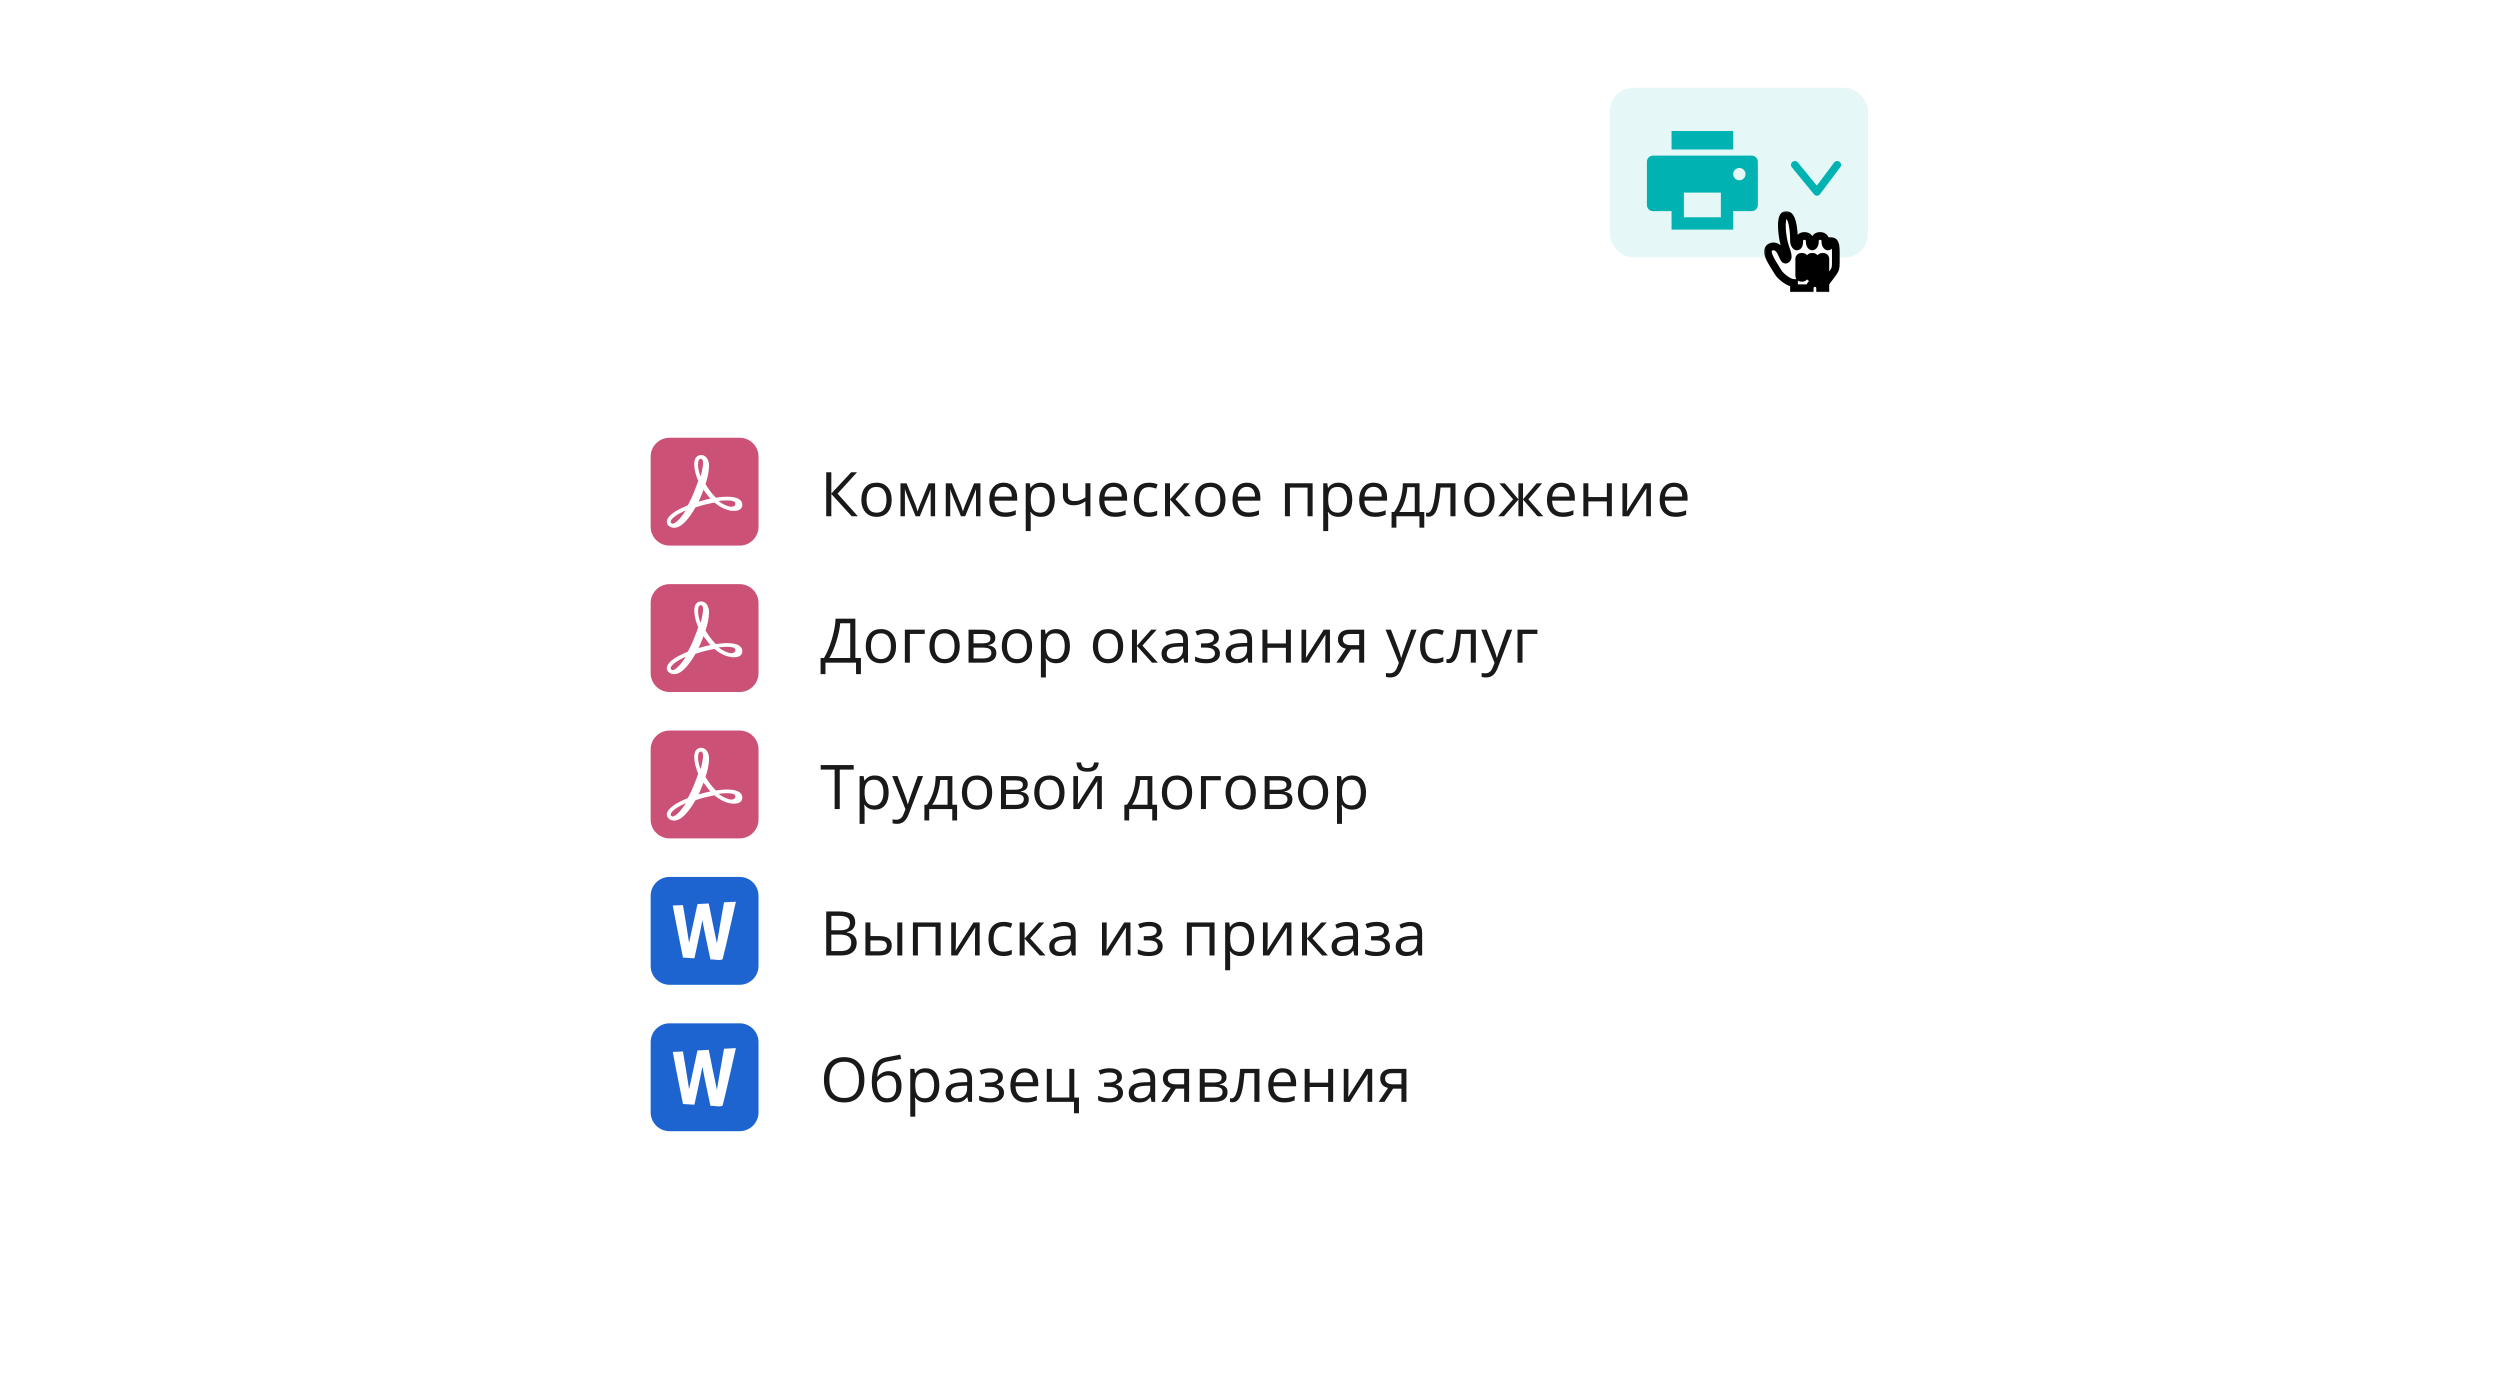 <svg width="610" height="340" viewBox="0 0 610 340" fill="none" xmlns="http://www.w3.org/2000/svg">
<g filter="url(#filter0_ddd_3752_10024)">
<rect x="136.2" y="71.25" width="319.6" height="214.32" rx="11.28" fill="white" shape-rendering="crispEdges"/>
<path d="M180.474 93.81H163.366C160.822 93.81 158.76 95.872 158.76 98.416V115.524C158.76 118.068 160.822 120.13 163.366 120.13H180.474C183.018 120.13 185.08 118.068 185.08 115.524V98.416C185.08 95.872 183.018 93.81 180.474 93.81Z" fill="#CC5176"/>
<path fill-rule="evenodd" clip-rule="evenodd" d="M170.815 98.039C168.584 98.411 169.526 102.123 170.039 103.502L170.311 104.174C170.353 104.266 170.385 104.293 170.349 104.395C169.787 105.989 168.901 108.31 168.128 109.716C168.053 109.852 167.988 109.988 167.91 110.119C167.76 110.369 167.843 110.293 167.558 110.409C166.138 110.989 163.788 112.116 162.983 113.411C162.104 114.828 163.479 116.099 165.043 115.719C166.461 115.375 167.674 113.827 168.425 112.811C168.872 112.205 169.266 111.539 169.651 110.888C169.722 110.768 169.859 110.763 170.089 110.684C171.243 110.289 172.884 109.885 174.097 109.655C174.37 109.604 174.285 109.581 174.528 109.783C175.324 110.442 176.345 111.07 177.36 111.372C178.029 111.572 178.804 111.729 179.571 111.639C180.317 111.552 180.872 111.219 181.068 110.607C181.176 110.268 181.142 109.849 181.007 109.549C180.225 107.818 176.573 108.155 174.987 108.387C174.58 108.446 174.749 108.485 174.388 108.13C174.129 107.876 174.021 107.737 173.793 107.478C173.583 107.24 173.281 106.847 173.097 106.59C172.83 106.214 172.588 105.858 172.342 105.458C172.229 105.273 172.131 105.159 172.172 105.036C172.627 103.674 172.933 102.406 173.009 100.843C173.056 99.876 172.722 98.684 171.86 98.221C171.586 98.074 171.17 97.98 170.815 98.039ZM170.442 109.401C170.475 109.404 171.68 109.061 171.845 109.019C172.295 108.905 172.872 108.744 173.334 108.683C173.286 108.581 173.19 108.523 173.12 108.43L171.862 106.804C171.795 106.699 171.741 106.596 171.666 106.513C171.655 106.529 171.663 106.512 171.644 106.549L171.518 106.886C171.469 107.017 171.422 107.133 171.373 107.258L170.769 108.714C170.709 108.846 170.497 109.336 170.442 109.401ZM170.933 103.231C171.012 103.085 171.175 102.377 171.225 102.159C171.365 101.556 171.595 100.324 171.54 99.725C171.505 99.336 171.365 98.901 170.934 98.944C170.256 99.012 170.291 100.416 170.366 101.049C170.414 101.447 170.491 101.823 170.59 102.195C170.636 102.369 170.859 103.14 170.933 103.231ZM167.315 111.54C167.164 111.581 166.876 111.737 166.73 111.805C166.195 112.056 165.536 112.418 165.067 112.728C164.714 112.961 163.174 114.005 163.785 114.634C164.509 115.379 166.241 113.118 166.627 112.572C166.801 112.326 167.184 111.789 167.315 111.54ZM175.352 109.27C175.611 109.462 175.857 109.653 176.172 109.838C176.701 110.15 177.576 110.546 178.196 110.635C179.446 110.816 179.724 109.8 179.147 109.389C178.479 108.912 175.516 109.15 175.352 109.27Z" fill="white"/>
<path d="M209.322 112.97H207.809L202.845 107.528V112.97H201.596V102.234H202.845V107.433L207.684 102.234H209.116L204.365 107.448L209.322 112.97ZM217.569 108.938C217.569 110.25 217.238 111.276 216.577 112.015C215.916 112.75 215.003 113.117 213.838 113.117C213.118 113.117 212.48 112.948 211.921 112.61C211.363 112.272 210.932 111.788 210.629 111.156C210.325 110.525 210.174 109.785 210.174 108.938C210.174 107.626 210.502 106.606 211.158 105.876C211.814 105.142 212.724 104.774 213.89 104.774C215.016 104.774 215.909 105.149 216.57 105.898C217.236 106.647 217.569 107.661 217.569 108.938ZM211.437 108.938C211.437 109.966 211.642 110.75 212.054 111.288C212.465 111.827 213.069 112.096 213.867 112.096C214.666 112.096 215.27 111.829 215.681 111.296C216.098 110.757 216.306 109.971 216.306 108.938C216.306 107.915 216.098 107.139 215.681 106.61C215.27 106.077 214.661 105.81 213.853 105.81C213.055 105.81 212.453 106.072 212.046 106.596C211.64 107.12 211.437 107.9 211.437 108.938ZM223.892 111.795L224.119 111.112L224.435 110.246L226.616 104.936H228.166V112.97H227.086V106.324L226.939 106.75L226.513 107.874L224.435 112.97H223.414L221.336 107.859C221.077 107.203 220.898 106.691 220.8 106.324V112.97H219.713V104.936H221.204L223.312 110.04C223.522 110.578 223.715 111.164 223.892 111.795ZM234.951 111.795L235.179 111.112L235.495 110.246L237.676 104.936H239.225V112.97H238.146V106.324L237.999 106.75L237.573 107.874L235.495 112.97H234.474L232.396 107.859C232.136 107.203 231.958 106.691 231.86 106.324V112.97H230.773V104.936H232.264L234.371 110.04C234.582 110.578 234.775 111.164 234.951 111.795ZM245.233 113.117C244.043 113.117 243.103 112.755 242.413 112.03C241.727 111.306 241.385 110.299 241.385 109.012C241.385 107.714 241.703 106.684 242.339 105.92C242.981 105.156 243.84 104.774 244.917 104.774C245.925 104.774 246.723 105.107 247.311 105.773C247.898 106.434 248.192 107.308 248.192 108.395V109.166H242.648C242.672 110.111 242.91 110.828 243.36 111.318C243.815 111.807 244.454 112.052 245.277 112.052C246.143 112.052 247 111.871 247.847 111.509V112.596C247.416 112.782 247.007 112.914 246.621 112.992C246.239 113.075 245.776 113.117 245.233 113.117ZM244.902 105.795C244.256 105.795 243.739 106.006 243.353 106.427C242.971 106.848 242.746 107.43 242.677 108.175H246.885C246.885 107.406 246.714 106.818 246.371 106.412C246.028 106.001 245.539 105.795 244.902 105.795ZM254.023 113.117C253.499 113.117 253.019 113.021 252.584 112.831C252.153 112.635 251.791 112.336 251.497 111.935H251.409C251.467 112.405 251.497 112.85 251.497 113.271V116.583H250.278V104.921H251.269L251.438 106.023H251.497C251.81 105.582 252.175 105.264 252.591 105.068C253.007 104.872 253.485 104.774 254.023 104.774C255.09 104.774 255.913 105.139 256.491 105.869C257.073 106.598 257.365 107.621 257.365 108.938C257.365 110.26 257.068 111.288 256.476 112.023C255.888 112.752 255.071 113.117 254.023 113.117ZM253.847 105.81C253.024 105.81 252.43 106.038 252.062 106.493C251.695 106.948 251.507 107.673 251.497 108.667V108.938C251.497 110.069 251.685 110.88 252.062 111.369C252.439 111.854 253.044 112.096 253.876 112.096C254.571 112.096 255.115 111.815 255.507 111.252C255.903 110.689 256.101 109.913 256.101 108.924C256.101 107.92 255.903 107.151 255.507 106.618C255.115 106.079 254.562 105.81 253.847 105.81ZM260.574 104.921V107.859C260.574 108.799 261.11 109.269 262.182 109.269C262.628 109.269 263.053 109.2 263.46 109.063C263.866 108.926 264.326 108.694 264.84 108.366V104.921H266.06V112.97H264.84V109.328C264.326 109.68 263.849 109.93 263.408 110.077C262.973 110.219 262.478 110.29 261.925 110.29C261.122 110.29 260.493 110.079 260.038 109.658C259.582 109.237 259.355 108.667 259.355 107.947V104.921H260.574ZM272.052 113.117C270.862 113.117 269.922 112.755 269.232 112.03C268.547 111.306 268.204 110.299 268.204 109.012C268.204 107.714 268.522 106.684 269.159 105.92C269.8 105.156 270.659 104.774 271.736 104.774C272.745 104.774 273.543 105.107 274.13 105.773C274.718 106.434 275.012 107.308 275.012 108.395V109.166H269.467C269.492 110.111 269.729 110.828 270.179 111.318C270.635 111.807 271.274 112.052 272.096 112.052C272.963 112.052 273.819 111.871 274.666 111.509V112.596C274.236 112.782 273.827 112.914 273.44 112.992C273.058 113.075 272.595 113.117 272.052 113.117ZM271.722 105.795C271.075 105.795 270.559 106.006 270.172 106.427C269.79 106.848 269.565 107.43 269.496 108.175H273.704C273.704 107.406 273.533 106.818 273.19 106.412C272.848 106.001 272.358 105.795 271.722 105.795ZM280.314 113.117C279.149 113.117 278.245 112.76 277.604 112.045C276.967 111.325 276.649 110.309 276.649 108.997C276.649 107.651 276.972 106.61 277.619 105.876C278.27 105.142 279.195 104.774 280.395 104.774C280.781 104.774 281.168 104.816 281.555 104.899C281.942 104.983 282.245 105.08 282.465 105.193L282.091 106.229C281.822 106.121 281.528 106.033 281.21 105.964C280.891 105.891 280.61 105.854 280.365 105.854C278.73 105.854 277.912 106.897 277.912 108.982C277.912 109.971 278.111 110.73 278.507 111.259C278.909 111.788 279.501 112.052 280.284 112.052C280.955 112.052 281.643 111.908 282.348 111.619V112.698C281.809 112.977 281.131 113.117 280.314 113.117ZM288.957 104.921H290.294L286.82 108.806L290.58 112.97H289.156L285.484 108.894V112.97H284.265V104.921H285.484V108.836L288.957 104.921ZM299.026 108.938C299.026 110.25 298.695 111.276 298.034 112.015C297.373 112.75 296.46 113.117 295.295 113.117C294.575 113.117 293.936 112.948 293.378 112.61C292.82 112.272 292.389 111.788 292.086 111.156C291.782 110.525 291.63 109.785 291.63 108.938C291.63 107.626 291.958 106.606 292.615 105.876C293.271 105.142 294.181 104.774 295.346 104.774C296.472 104.774 297.366 105.149 298.027 105.898C298.693 106.647 299.026 107.661 299.026 108.938ZM292.894 108.938C292.894 109.966 293.099 110.75 293.51 111.288C293.922 111.827 294.526 112.096 295.324 112.096C296.122 112.096 296.727 111.829 297.138 111.296C297.554 110.757 297.762 109.971 297.762 108.938C297.762 107.915 297.554 107.139 297.138 106.61C296.727 106.077 296.117 105.81 295.31 105.81C294.512 105.81 293.909 106.072 293.503 106.596C293.097 107.12 292.894 107.9 292.894 108.938ZM304.57 113.117C303.38 113.117 302.44 112.755 301.75 112.03C301.065 111.306 300.722 110.299 300.722 109.012C300.722 107.714 301.04 106.684 301.677 105.92C302.318 105.156 303.177 104.774 304.254 104.774C305.263 104.774 306.061 105.107 306.648 105.773C307.236 106.434 307.53 107.308 307.53 108.395V109.166H301.985C302.01 110.111 302.247 110.828 302.697 111.318C303.153 111.807 303.792 112.052 304.614 112.052C305.481 112.052 306.338 111.871 307.185 111.509V112.596C306.754 112.782 306.345 112.914 305.958 112.992C305.576 113.075 305.114 113.117 304.57 113.117ZM304.24 105.795C303.593 105.795 303.077 106.006 302.69 106.427C302.308 106.848 302.083 107.43 302.015 108.175H306.222C306.222 107.406 306.051 106.818 305.708 106.412C305.366 106.001 304.876 105.795 304.24 105.795ZM314.741 112.97H313.522V104.921H320.278V112.97H319.045V105.979H314.741V112.97ZM326.609 113.117C326.085 113.117 325.605 113.021 325.169 112.831C324.739 112.635 324.376 112.336 324.082 111.935H323.994C324.053 112.405 324.082 112.85 324.082 113.271V116.583H322.863V104.921H323.855L324.024 106.023H324.082C324.396 105.582 324.761 105.264 325.177 105.068C325.593 104.872 326.07 104.774 326.609 104.774C327.676 104.774 328.499 105.139 329.076 105.869C329.659 106.598 329.95 107.621 329.95 108.938C329.95 110.26 329.654 111.288 329.062 112.023C328.474 112.752 327.656 113.117 326.609 113.117ZM326.432 105.81C325.61 105.81 325.015 106.038 324.648 106.493C324.281 106.948 324.092 107.673 324.082 108.667V108.938C324.082 110.069 324.271 110.88 324.648 111.369C325.025 111.854 325.63 112.096 326.462 112.096C327.157 112.096 327.701 111.815 328.092 111.252C328.489 110.689 328.687 109.913 328.687 108.924C328.687 107.92 328.489 107.151 328.092 106.618C327.701 106.079 327.147 105.81 326.432 105.81ZM335.487 113.117C334.298 113.117 333.358 112.755 332.667 112.03C331.982 111.306 331.639 110.299 331.639 109.012C331.639 107.714 331.957 106.684 332.594 105.92C333.235 105.156 334.094 104.774 335.172 104.774C336.18 104.774 336.978 105.107 337.566 105.773C338.153 106.434 338.447 107.308 338.447 108.395V109.166H332.902C332.927 110.111 333.164 110.828 333.615 111.318C334.07 111.807 334.709 112.052 335.531 112.052C336.398 112.052 337.255 111.871 338.102 111.509V112.596C337.671 112.782 337.262 112.914 336.875 112.992C336.493 113.075 336.031 113.117 335.487 113.117ZM335.157 105.795C334.511 105.795 333.994 106.006 333.607 106.427C333.225 106.848 333 107.43 332.932 108.175H337.14C337.14 107.406 336.968 106.818 336.626 106.412C336.283 106.001 335.793 105.795 335.157 105.795ZM347.524 115.753H346.341V112.97H340.716V115.753H339.541V111.92H340.173C340.829 111.029 341.343 109.984 341.715 108.784C342.087 107.585 342.28 106.297 342.295 104.921H346.371V111.92H347.524V115.753ZM345.196 111.92V105.883H343.389C343.326 106.97 343.115 108.072 342.758 109.188C342.405 110.299 341.965 111.21 341.436 111.92H345.196ZM355.139 112.97H353.905V105.964H351.489C351.357 107.707 351.174 109.09 350.939 110.113C350.704 111.137 350.398 111.886 350.021 112.361C349.649 112.835 349.174 113.073 348.596 113.073C348.332 113.073 348.121 113.044 347.964 112.985V112.081C348.072 112.111 348.194 112.126 348.332 112.126C348.895 112.126 349.343 111.531 349.675 110.341C350.008 109.151 350.261 107.345 350.432 104.921H355.139V112.97ZM364.679 108.938C364.679 110.25 364.348 111.276 363.687 112.015C363.026 112.75 362.113 113.117 360.948 113.117C360.228 113.117 359.59 112.948 359.031 112.61C358.473 112.272 358.042 111.788 357.739 111.156C357.435 110.525 357.284 109.785 357.284 108.938C357.284 107.626 357.612 106.606 358.268 105.876C358.924 105.142 359.834 104.774 361 104.774C362.126 104.774 363.019 105.149 363.68 105.898C364.346 106.647 364.679 107.661 364.679 108.938ZM358.547 108.938C358.547 109.966 358.752 110.75 359.164 111.288C359.575 111.827 360.179 112.096 360.977 112.096C361.776 112.096 362.38 111.829 362.791 111.296C363.208 110.757 363.416 109.971 363.416 108.938C363.416 107.915 363.208 107.139 362.791 106.61C362.38 106.077 361.771 105.81 360.963 105.81C360.165 105.81 359.563 106.072 359.156 106.596C358.75 107.12 358.547 107.9 358.547 108.938ZM370.495 104.936H371.619V108.836L374.945 104.936H376.282L372.918 108.836L376.568 112.97H375.158L371.619 108.894V112.97H370.495V108.894L366.963 112.97H365.56L369.202 108.836L365.846 104.936H367.183L370.495 108.836V104.936ZM381.298 113.117C380.108 113.117 379.168 112.755 378.478 112.03C377.792 111.306 377.45 110.299 377.45 109.012C377.45 107.714 377.768 106.684 378.404 105.92C379.046 105.156 379.905 104.774 380.982 104.774C381.99 104.774 382.788 105.107 383.376 105.773C383.963 106.434 384.257 107.308 384.257 108.395V109.166H378.713C378.737 110.111 378.975 110.828 379.425 111.318C379.88 111.807 380.519 112.052 381.342 112.052C382.208 112.052 383.065 111.871 383.912 111.509V112.596C383.481 112.782 383.072 112.914 382.686 112.992C382.304 113.075 381.841 113.117 381.298 113.117ZM380.967 105.795C380.321 105.795 379.804 106.006 379.418 106.427C379.036 106.848 378.811 107.43 378.742 108.175H382.95C382.95 107.406 382.779 106.818 382.436 106.412C382.093 106.001 381.604 105.795 380.967 105.795ZM387.562 104.921V108.292H392.071V104.921H393.29V112.97H392.071V109.342H387.562V112.97H386.343V104.921H387.562ZM397.021 104.921V110.025L396.969 111.362L396.947 111.78L401.302 104.921H402.822V112.97H401.684V108.05L401.706 107.08L401.743 106.126L397.395 112.97H395.875V104.921H397.021ZM408.807 113.117C407.618 113.117 406.678 112.755 405.987 112.03C405.302 111.306 404.959 110.299 404.959 109.012C404.959 107.714 405.277 106.684 405.914 105.92C406.555 105.156 407.414 104.774 408.492 104.774C409.5 104.774 410.298 105.107 410.886 105.773C411.473 106.434 411.767 107.308 411.767 108.395V109.166H406.222C406.247 110.111 406.484 110.828 406.935 111.318C407.39 111.807 408.029 112.052 408.851 112.052C409.718 112.052 410.575 111.871 411.422 111.509V112.596C410.991 112.782 410.582 112.914 410.195 112.992C409.813 113.075 409.351 113.117 408.807 113.117ZM408.477 105.795C407.831 105.795 407.314 106.006 406.927 106.427C406.545 106.848 406.32 107.43 406.252 108.175H410.46C410.46 107.406 410.288 106.818 409.946 106.412C409.603 106.001 409.113 105.795 408.477 105.795Z" fill="black" fill-opacity="0.9"/>
<path d="M180.474 129.53H163.366C160.822 129.53 158.76 131.592 158.76 134.136V151.244C158.76 153.788 160.822 155.85 163.366 155.85H180.474C183.018 155.85 185.08 153.788 185.08 151.244V134.136C185.08 131.592 183.018 129.53 180.474 129.53Z" fill="#CC5176"/>
<path fill-rule="evenodd" clip-rule="evenodd" d="M170.815 133.759C168.584 134.131 169.526 137.842 170.039 139.222L170.311 139.894C170.353 139.986 170.385 140.013 170.349 140.115C169.787 141.709 168.901 144.03 168.128 145.436C168.053 145.572 167.988 145.708 167.91 145.839C167.76 146.089 167.843 146.013 167.558 146.129C166.138 146.709 163.788 147.836 162.983 149.131C162.104 150.548 163.479 151.819 165.043 151.439C166.461 151.095 167.674 149.547 168.425 148.531C168.872 147.925 169.266 147.259 169.651 146.608C169.722 146.488 169.859 146.483 170.089 146.404C171.243 146.009 172.884 145.605 174.097 145.375C174.37 145.324 174.285 145.301 174.528 145.503C175.324 146.162 176.345 146.79 177.36 147.092C178.029 147.292 178.804 147.449 179.571 147.359C180.317 147.272 180.872 146.939 181.068 146.327C181.176 145.988 181.142 145.569 181.007 145.269C180.225 143.537 176.573 143.875 174.987 144.107C174.58 144.166 174.749 144.205 174.388 143.85C174.129 143.596 174.021 143.457 173.793 143.198C173.583 142.96 173.281 142.567 173.097 142.309C172.83 141.934 172.588 141.578 172.342 141.178C172.229 140.993 172.131 140.879 172.172 140.756C172.627 139.394 172.933 138.126 173.009 136.563C173.056 135.596 172.722 134.404 171.86 133.941C171.586 133.794 171.17 133.7 170.815 133.759ZM170.442 145.121C170.475 145.124 171.68 144.781 171.845 144.739C172.295 144.625 172.872 144.464 173.334 144.403C173.286 144.301 173.19 144.242 173.12 144.15L171.862 142.524C171.795 142.419 171.741 142.316 171.666 142.233C171.655 142.249 171.663 142.232 171.644 142.269L171.518 142.606C171.469 142.737 171.422 142.853 171.373 142.978L170.769 144.434C170.709 144.566 170.497 145.056 170.442 145.121ZM170.933 138.951C171.012 138.805 171.175 138.097 171.225 137.879C171.365 137.276 171.595 136.044 171.54 135.445C171.505 135.056 171.365 134.621 170.934 134.664C170.256 134.732 170.291 136.136 170.366 136.769C170.414 137.167 170.491 137.543 170.59 137.915C170.636 138.089 170.859 138.86 170.933 138.951ZM167.315 147.26C167.164 147.301 166.876 147.457 166.73 147.525C166.195 147.776 165.536 148.138 165.067 148.448C164.714 148.681 163.174 149.725 163.785 150.354C164.509 151.099 166.241 148.838 166.627 148.292C166.801 148.046 167.184 147.509 167.315 147.26ZM175.352 144.99C175.611 145.182 175.857 145.373 176.172 145.558C176.701 145.87 177.576 146.266 178.196 146.355C179.446 146.536 179.724 145.52 179.147 145.109C178.479 144.631 175.516 144.87 175.352 144.99Z" fill="white"/>
<path d="M210.063 151.488H208.874V148.69H201.412V151.488H200.223V147.559H201.053C201.807 146.291 202.45 144.749 202.984 142.933C203.523 141.116 203.821 139.457 203.88 137.954H208.705V147.559H210.063V151.488ZM207.456 147.559V139.077H205.011C204.923 140.262 204.627 141.687 204.122 143.351C203.618 145.011 203.031 146.414 202.36 147.559H207.456ZM218.641 144.658C218.641 145.97 218.31 146.996 217.65 147.735C216.989 148.47 216.076 148.837 214.91 148.837C214.191 148.837 213.552 148.668 212.994 148.33C212.435 147.992 212.005 147.508 211.701 146.876C211.398 146.245 211.246 145.505 211.246 144.658C211.246 143.346 211.574 142.325 212.23 141.596C212.886 140.862 213.797 140.494 214.962 140.494C216.088 140.494 216.981 140.869 217.642 141.618C218.308 142.367 218.641 143.381 218.641 144.658ZM212.509 144.658C212.509 145.686 212.715 146.47 213.126 147.008C213.537 147.547 214.142 147.816 214.94 147.816C215.738 147.816 216.342 147.549 216.754 147.016C217.17 146.477 217.378 145.691 217.378 144.658C217.378 143.635 217.17 142.859 216.754 142.33C216.342 141.797 215.733 141.53 214.925 141.53C214.127 141.53 213.525 141.792 213.118 142.316C212.712 142.84 212.509 143.62 212.509 144.658ZM225.632 141.684H222.004V148.69H220.785V140.641H225.632V141.684ZM234.18 144.658C234.18 145.97 233.85 146.996 233.189 147.735C232.528 148.47 231.615 148.837 230.45 148.837C229.73 148.837 229.091 148.668 228.533 148.33C227.975 147.992 227.544 147.508 227.24 146.876C226.937 146.245 226.785 145.505 226.785 144.658C226.785 143.346 227.113 142.325 227.769 141.596C228.425 140.862 229.336 140.494 230.501 140.494C231.627 140.494 232.521 140.869 233.182 141.618C233.847 142.367 234.18 143.381 234.18 144.658ZM228.048 144.658C228.048 145.686 228.254 146.47 228.665 147.008C229.076 147.547 229.681 147.816 230.479 147.816C231.277 147.816 231.882 147.549 232.293 147.016C232.709 146.477 232.917 145.691 232.917 144.658C232.917 143.635 232.709 142.859 232.293 142.33C231.882 141.797 231.272 141.53 230.464 141.53C229.666 141.53 229.064 141.792 228.658 142.316C228.251 142.84 228.048 143.62 228.048 144.658ZM242.853 142.661C242.853 143.185 242.702 143.584 242.398 143.858C242.099 144.127 241.678 144.308 241.135 144.401V144.467C241.82 144.56 242.32 144.761 242.633 145.07C242.951 145.378 243.11 145.804 243.11 146.347C243.11 147.096 242.834 147.674 242.28 148.081C241.732 148.487 240.929 148.69 239.872 148.69H236.325V140.641H239.857C241.855 140.641 242.853 141.314 242.853 142.661ZM241.891 146.267C241.891 145.831 241.725 145.515 241.392 145.319C241.064 145.119 240.518 145.018 239.754 145.018H237.544V147.669H239.784C241.189 147.669 241.891 147.202 241.891 146.267ZM241.664 142.778C241.664 142.387 241.512 142.11 241.208 141.949C240.91 141.782 240.454 141.699 239.842 141.699H237.544V143.968H239.607C240.361 143.968 240.892 143.875 241.201 143.689C241.509 143.503 241.664 143.199 241.664 142.778ZM251.835 144.658C251.835 145.97 251.504 146.996 250.843 147.735C250.182 148.47 249.269 148.837 248.104 148.837C247.384 148.837 246.745 148.668 246.187 148.33C245.629 147.992 245.198 147.508 244.895 146.876C244.591 146.245 244.44 145.505 244.44 144.658C244.44 143.346 244.768 142.325 245.424 141.596C246.08 140.862 246.99 140.494 248.155 140.494C249.282 140.494 250.175 140.869 250.836 141.618C251.502 142.367 251.835 143.381 251.835 144.658ZM245.703 144.658C245.703 145.686 245.908 146.47 246.32 147.008C246.731 147.547 247.335 147.816 248.133 147.816C248.931 147.816 249.536 147.549 249.947 147.016C250.363 146.477 250.572 145.691 250.572 144.658C250.572 143.635 250.363 142.859 249.947 142.33C249.536 141.797 248.927 141.53 248.119 141.53C247.321 141.53 246.719 141.792 246.312 142.316C245.906 142.84 245.703 143.62 245.703 144.658ZM257.724 148.837C257.201 148.837 256.721 148.741 256.285 148.551C255.854 148.355 255.492 148.056 255.198 147.655H255.11C255.169 148.125 255.198 148.57 255.198 148.991V152.303H253.979V140.641H254.97L255.139 141.743H255.198C255.511 141.302 255.876 140.984 256.292 140.788C256.708 140.592 257.186 140.494 257.724 140.494C258.792 140.494 259.614 140.859 260.192 141.589C260.774 142.318 261.066 143.341 261.066 144.658C261.066 145.98 260.77 147.008 260.177 147.743C259.59 148.472 258.772 148.837 257.724 148.837ZM257.548 141.53C256.726 141.53 256.131 141.758 255.764 142.213C255.396 142.668 255.208 143.393 255.198 144.387V144.658C255.198 145.789 255.387 146.6 255.764 147.089C256.141 147.574 256.745 147.816 257.577 147.816C258.273 147.816 258.816 147.535 259.208 146.972C259.604 146.409 259.803 145.633 259.803 144.644C259.803 143.64 259.604 142.871 259.208 142.338C258.816 141.799 258.263 141.53 257.548 141.53ZM274.057 144.658C274.057 145.97 273.726 146.996 273.065 147.735C272.405 148.47 271.491 148.837 270.326 148.837C269.607 148.837 268.968 148.668 268.41 148.33C267.851 147.992 267.421 147.508 267.117 146.876C266.813 146.245 266.662 145.505 266.662 144.658C266.662 143.346 266.99 142.325 267.646 141.596C268.302 140.862 269.212 140.494 270.378 140.494C271.504 140.494 272.397 140.869 273.058 141.618C273.724 142.367 274.057 143.381 274.057 144.658ZM267.925 144.658C267.925 145.686 268.13 146.47 268.542 147.008C268.953 147.547 269.558 147.816 270.356 147.816C271.154 147.816 271.758 147.549 272.17 147.016C272.586 146.477 272.794 145.691 272.794 144.658C272.794 143.635 272.586 142.859 272.17 142.33C271.758 141.797 271.149 141.53 270.341 141.53C269.543 141.53 268.941 141.792 268.534 142.316C268.128 142.84 267.925 143.62 267.925 144.658ZM280.894 140.641H282.23L278.757 144.526L282.517 148.69H281.092L277.42 144.614V148.69H276.201V140.641H277.42V144.556L280.894 140.641ZM288.965 148.69L288.722 147.544H288.664C288.262 148.049 287.861 148.391 287.459 148.573C287.063 148.749 286.566 148.837 285.968 148.837C285.17 148.837 284.544 148.631 284.088 148.22C283.638 147.809 283.413 147.224 283.413 146.465C283.413 144.839 284.713 143.988 287.312 143.909L288.678 143.865V143.366C288.678 142.734 288.541 142.269 288.267 141.971C287.998 141.667 287.564 141.515 286.967 141.515C286.296 141.515 285.538 141.721 284.691 142.132L284.316 141.199C284.713 140.984 285.146 140.815 285.616 140.693C286.091 140.57 286.566 140.509 287.041 140.509C288 140.509 288.71 140.722 289.17 141.148C289.635 141.574 289.868 142.257 289.868 143.197V148.69H288.965ZM286.211 147.831C286.97 147.831 287.564 147.623 287.995 147.207C288.431 146.79 288.649 146.208 288.649 145.459V144.732L287.43 144.783C286.46 144.817 285.76 144.969 285.33 145.239C284.904 145.503 284.691 145.917 284.691 146.48C284.691 146.92 284.823 147.256 285.087 147.486C285.356 147.716 285.731 147.831 286.211 147.831ZM293.922 143.983C295.444 143.983 296.206 143.562 296.206 142.72C296.206 141.926 295.589 141.53 294.355 141.53C293.978 141.53 293.635 141.564 293.327 141.633C293.018 141.701 292.615 141.838 292.115 142.044L291.682 141.053C292.514 140.68 293.422 140.494 294.406 140.494C295.332 140.494 296.061 140.685 296.595 141.067C297.128 141.444 297.395 141.961 297.395 142.617C297.395 143.518 296.893 144.108 295.89 144.387V144.445C296.507 144.627 296.957 144.886 297.241 145.224C297.525 145.557 297.667 145.975 297.667 146.48C297.667 147.224 297.366 147.804 296.764 148.22C296.166 148.631 295.339 148.837 294.282 148.837C293.121 148.837 292.225 148.663 291.594 148.316V147.199C292.49 147.62 293.395 147.831 294.311 147.831C295.016 147.831 295.547 147.711 295.905 147.471C296.267 147.226 296.448 146.876 296.448 146.421C296.448 145.486 295.687 145.018 294.164 145.018H293.048V143.983H293.922ZM304.607 148.69L304.365 147.544H304.306C303.904 148.049 303.503 148.391 303.101 148.573C302.705 148.749 302.208 148.837 301.611 148.837C300.813 148.837 300.186 148.631 299.731 148.22C299.28 147.809 299.055 147.224 299.055 146.465C299.055 144.839 300.355 143.988 302.955 143.909L304.32 143.865V143.366C304.32 142.734 304.183 142.269 303.909 141.971C303.64 141.667 303.207 141.515 302.609 141.515C301.939 141.515 301.18 141.721 300.333 142.132L299.958 141.199C300.355 140.984 300.788 140.815 301.258 140.693C301.733 140.57 302.208 140.509 302.683 140.509C303.642 140.509 304.352 140.722 304.812 141.148C305.278 141.574 305.51 142.257 305.51 143.197V148.69H304.607ZM301.853 147.831C302.612 147.831 303.207 147.623 303.637 147.207C304.073 146.79 304.291 146.208 304.291 145.459V144.732L303.072 144.783C302.103 144.817 301.403 144.969 300.972 145.239C300.546 145.503 300.333 145.917 300.333 146.48C300.333 146.92 300.465 147.256 300.729 147.486C300.999 147.716 301.373 147.831 301.853 147.831ZM309.248 140.641V144.012H313.757V140.641H314.976V148.69H313.757V145.062H309.248V148.69H308.029V140.641H309.248ZM318.707 140.641V145.745L318.655 147.082L318.633 147.5L322.988 140.641H324.508V148.69H323.37V143.77L323.392 142.8L323.429 141.846L319.081 148.69H317.561V140.641H318.707ZM327.497 148.69H326.073L328.386 145.29C327.764 145.153 327.287 144.888 326.954 144.497C326.626 144.1 326.462 143.603 326.462 143.006C326.462 142.272 326.709 141.694 327.204 141.273C327.698 140.852 328.388 140.641 329.275 140.641H332.858V148.69H331.639V145.474H329.605L327.497 148.69ZM327.652 143.021C327.652 143.951 328.327 144.416 329.678 144.416H331.639V141.699H329.429C328.244 141.699 327.652 142.139 327.652 143.021ZM338.08 140.641H339.387L341.149 145.231C341.536 146.279 341.776 147.035 341.869 147.5H341.928C341.991 147.251 342.124 146.825 342.324 146.223C342.53 145.615 343.196 143.755 344.322 140.641H345.629L342.17 149.806C341.827 150.712 341.426 151.353 340.966 151.73C340.51 152.112 339.95 152.303 339.284 152.303C338.912 152.303 338.545 152.262 338.182 152.178V151.202C338.452 151.26 338.753 151.29 339.086 151.29C339.923 151.29 340.52 150.82 340.878 149.88L341.326 148.734L338.08 140.641ZM350.153 148.837C348.988 148.837 348.084 148.48 347.443 147.765C346.806 147.045 346.488 146.029 346.488 144.717C346.488 143.371 346.811 142.33 347.458 141.596C348.109 140.862 349.034 140.494 350.234 140.494C350.62 140.494 351.007 140.536 351.394 140.619C351.781 140.703 352.084 140.8 352.305 140.913L351.93 141.949C351.661 141.841 351.367 141.753 351.049 141.684C350.731 141.611 350.449 141.574 350.204 141.574C348.569 141.574 347.751 142.617 347.751 144.702C347.751 145.691 347.95 146.45 348.346 146.979C348.748 147.508 349.34 147.772 350.123 147.772C350.794 147.772 351.482 147.628 352.187 147.339V148.418C351.648 148.697 350.97 148.837 350.153 148.837ZM360.104 148.69H358.87V141.684H356.454C356.322 143.427 356.138 144.81 355.903 145.833C355.668 146.857 355.362 147.606 354.985 148.081C354.613 148.555 354.138 148.793 353.56 148.793C353.296 148.793 353.085 148.764 352.929 148.705V147.801C353.036 147.831 353.159 147.846 353.296 147.846C353.859 147.846 354.307 147.251 354.64 146.061C354.973 144.871 355.225 143.065 355.396 140.641H360.104V148.69ZM361.418 140.641H362.725L364.488 145.231C364.875 146.279 365.114 147.035 365.207 147.5H365.266C365.33 147.251 365.462 146.825 365.663 146.223C365.868 145.615 366.534 143.755 367.66 140.641H368.967L365.509 149.806C365.166 150.712 364.764 151.353 364.304 151.73C363.849 152.112 363.288 152.303 362.622 152.303C362.25 152.303 361.883 152.262 361.521 152.178V151.202C361.79 151.26 362.091 151.29 362.424 151.29C363.261 151.29 363.859 150.82 364.216 149.88L364.664 148.734L361.418 140.641ZM375.122 141.684H371.494V148.69H370.275V140.641H375.122V141.684Z" fill="black" fill-opacity="0.9"/>
<path d="M180.474 165.25H163.366C160.822 165.25 158.76 167.312 158.76 169.856V186.964C158.76 189.508 160.822 191.57 163.366 191.57H180.474C183.018 191.57 185.08 189.508 185.08 186.964V169.856C185.08 167.312 183.018 165.25 180.474 165.25Z" fill="#CC5176"/>
<path fill-rule="evenodd" clip-rule="evenodd" d="M170.815 169.479C168.584 169.851 169.526 173.563 170.039 174.942L170.311 175.614C170.353 175.706 170.385 175.733 170.349 175.835C169.787 177.429 168.901 179.75 168.128 181.156C168.053 181.292 167.988 181.428 167.91 181.559C167.76 181.809 167.843 181.733 167.558 181.849C166.138 182.429 163.788 183.556 162.983 184.851C162.104 186.268 163.479 187.539 165.043 187.159C166.461 186.815 167.674 185.267 168.425 184.251C168.872 183.645 169.266 182.979 169.651 182.328C169.722 182.208 169.859 182.203 170.089 182.124C171.243 181.729 172.884 181.325 174.097 181.096C174.37 181.044 174.285 181.021 174.528 181.223C175.324 181.882 176.345 182.51 177.36 182.812C178.029 183.012 178.804 183.169 179.571 183.079C180.317 182.992 180.872 182.66 181.068 182.047C181.176 181.708 181.142 181.289 181.007 180.989C180.225 179.258 176.573 179.595 174.987 179.827C174.58 179.886 174.749 179.925 174.388 179.57C174.129 179.316 174.021 179.177 173.793 178.918C173.583 178.68 173.281 178.287 173.097 178.03C172.83 177.654 172.588 177.298 172.342 176.898C172.229 176.713 172.131 176.6 172.172 176.476C172.627 175.114 172.933 173.846 173.009 172.283C173.056 171.316 172.722 170.124 171.86 169.661C171.586 169.514 171.17 169.42 170.815 169.479ZM170.442 180.841C170.475 180.844 171.68 180.501 171.845 180.459C172.295 180.345 172.872 180.184 173.334 180.123C173.286 180.021 173.19 179.963 173.12 179.87L171.862 178.244C171.795 178.139 171.741 178.036 171.666 177.953C171.655 177.969 171.663 177.952 171.644 177.989L171.518 178.326C171.469 178.457 171.422 178.573 171.373 178.698L170.769 180.154C170.709 180.286 170.497 180.776 170.442 180.841ZM170.933 174.671C171.012 174.525 171.175 173.817 171.225 173.599C171.365 172.996 171.595 171.765 171.54 171.165C171.505 170.776 171.365 170.342 170.934 170.384C170.256 170.452 170.291 171.856 170.366 172.489C170.414 172.887 170.491 173.263 170.59 173.635C170.636 173.809 170.859 174.58 170.933 174.671ZM167.315 182.98C167.164 183.021 166.876 183.177 166.73 183.246C166.195 183.496 165.536 183.858 165.067 184.168C164.714 184.401 163.174 185.445 163.785 186.074C164.509 186.819 166.241 184.558 166.627 184.012C166.801 183.766 167.184 183.229 167.315 182.98ZM175.352 180.71C175.611 180.902 175.857 181.093 176.172 181.278C176.701 181.59 177.576 181.986 178.196 182.076C179.446 182.256 179.724 181.24 179.147 180.829C178.479 180.352 175.516 180.591 175.352 180.71Z" fill="white"/>
<path d="M204.901 184.41H203.652V174.783H200.252V173.674H208.301V174.783H204.901V184.41ZM213.486 184.557C212.962 184.557 212.482 184.462 212.046 184.271C211.615 184.075 211.253 183.776 210.959 183.375H210.871C210.93 183.845 210.959 184.29 210.959 184.711V188.023H209.74V176.361H210.732L210.901 177.463H210.959C211.273 177.022 211.637 176.704 212.054 176.508C212.47 176.312 212.947 176.215 213.486 176.215C214.553 176.215 215.375 176.579 215.953 177.309C216.536 178.038 216.827 179.061 216.827 180.378C216.827 181.7 216.531 182.728 215.938 183.463C215.351 184.192 214.533 184.557 213.486 184.557ZM213.309 177.25C212.487 177.25 211.892 177.478 211.525 177.933C211.158 178.388 210.969 179.113 210.959 180.107V180.378C210.959 181.509 211.148 182.32 211.525 182.809C211.902 183.294 212.506 183.536 213.339 183.536C214.034 183.536 214.577 183.255 214.969 182.692C215.366 182.129 215.564 181.353 215.564 180.364C215.564 179.36 215.366 178.591 214.969 178.058C214.577 177.519 214.024 177.25 213.309 177.25ZM217.686 176.361H218.993L220.756 180.951C221.143 181.999 221.383 182.755 221.476 183.22H221.534C221.598 182.971 221.73 182.545 221.931 181.943C222.137 181.336 222.802 179.475 223.928 176.361H225.236L221.777 185.526C221.434 186.432 221.033 187.073 220.572 187.45C220.117 187.832 219.556 188.023 218.891 188.023C218.519 188.023 218.151 187.982 217.789 187.898V186.922C218.058 186.98 218.359 187.01 218.692 187.01C219.53 187.01 220.127 186.54 220.484 185.6L220.932 184.454L217.686 176.361ZM233.534 187.193H232.352V184.41H226.726V187.193H225.551V183.36H226.183C226.839 182.469 227.353 181.424 227.725 180.224C228.097 179.025 228.291 177.737 228.305 176.361H232.381V183.36H233.534V187.193ZM231.206 183.36V177.323H229.4C229.336 178.41 229.125 179.512 228.768 180.628C228.415 181.739 227.975 182.65 227.446 183.36H231.206ZM242.097 180.378C242.097 181.691 241.766 182.716 241.105 183.455C240.445 184.19 239.531 184.557 238.366 184.557C237.647 184.557 237.008 184.388 236.45 184.05C235.891 183.713 235.461 183.228 235.157 182.596C234.853 181.965 234.702 181.225 234.702 180.378C234.702 179.066 235.03 178.046 235.686 177.316C236.342 176.582 237.252 176.215 238.418 176.215C239.544 176.215 240.437 176.589 241.098 177.338C241.764 178.087 242.097 179.101 242.097 180.378ZM235.965 180.378C235.965 181.407 236.17 182.19 236.582 182.728C236.993 183.267 237.598 183.536 238.396 183.536C239.194 183.536 239.798 183.269 240.21 182.736C240.626 182.197 240.834 181.411 240.834 180.378C240.834 179.355 240.626 178.579 240.21 178.05C239.798 177.517 239.189 177.25 238.381 177.25C237.583 177.25 236.981 177.512 236.574 178.036C236.168 178.56 235.965 179.341 235.965 180.378ZM250.77 178.381C250.77 178.905 250.618 179.304 250.315 179.578C250.016 179.847 249.595 180.028 249.051 180.121V180.188C249.737 180.281 250.236 180.481 250.55 180.79C250.868 181.098 251.027 181.524 251.027 182.068C251.027 182.817 250.75 183.394 250.197 183.801C249.649 184.207 248.846 184.41 247.788 184.41H244.241V176.361H247.774C249.771 176.361 250.77 177.035 250.77 178.381ZM249.808 181.987C249.808 181.551 249.641 181.235 249.308 181.039C248.98 180.839 248.435 180.738 247.671 180.738H245.46V183.389H247.7C249.105 183.389 249.808 182.922 249.808 181.987ZM249.58 178.498C249.58 178.107 249.428 177.83 249.125 177.669C248.826 177.502 248.371 177.419 247.759 177.419H245.46V179.688H247.524C248.278 179.688 248.809 179.595 249.117 179.409C249.426 179.223 249.58 178.919 249.58 178.498ZM259.751 180.378C259.751 181.691 259.421 182.716 258.76 183.455C258.099 184.19 257.186 184.557 256.021 184.557C255.301 184.557 254.662 184.388 254.104 184.05C253.546 183.713 253.115 183.228 252.811 182.596C252.508 181.965 252.356 181.225 252.356 180.378C252.356 179.066 252.684 178.046 253.34 177.316C253.996 176.582 254.907 176.215 256.072 176.215C257.198 176.215 258.092 176.589 258.752 177.338C259.418 178.087 259.751 179.101 259.751 180.378ZM253.619 180.378C253.619 181.407 253.825 182.19 254.236 182.728C254.647 183.267 255.252 183.536 256.05 183.536C256.848 183.536 257.453 183.269 257.864 182.736C258.28 182.197 258.488 181.411 258.488 180.378C258.488 179.355 258.28 178.579 257.864 178.05C257.453 177.517 256.843 177.25 256.035 177.25C255.237 177.25 254.635 177.512 254.229 178.036C253.822 178.56 253.619 179.341 253.619 180.378ZM263.041 176.361V181.465L262.99 182.802L262.968 183.22L267.323 176.361H268.843V184.41H267.705V179.49L267.727 178.52L267.763 177.566L263.416 184.41H261.896V176.361H263.041ZM265.34 175.297C264.434 175.297 263.773 175.123 263.357 174.775C262.941 174.423 262.708 173.845 262.659 173.042H263.805C263.849 173.551 263.981 173.906 264.202 174.107C264.427 174.308 264.816 174.408 265.369 174.408C265.873 174.408 266.246 174.3 266.485 174.085C266.73 173.869 266.88 173.522 266.933 173.042H268.086C268.028 173.816 267.78 174.386 267.345 174.753C266.909 175.115 266.241 175.297 265.34 175.297ZM282.326 187.193H281.144V184.41H275.518V187.193H274.343V183.36H274.975C275.631 182.469 276.145 181.424 276.517 180.224C276.889 179.025 277.082 177.737 277.097 176.361H281.173V183.36H282.326V187.193ZM279.998 183.36V177.323H278.191C278.128 178.41 277.917 179.512 277.56 180.628C277.207 181.739 276.767 182.65 276.238 183.36H279.998ZM290.889 180.378C290.889 181.691 290.558 182.716 289.897 183.455C289.236 184.19 288.323 184.557 287.158 184.557C286.438 184.557 285.8 184.388 285.241 184.05C284.683 183.713 284.252 183.228 283.949 182.596C283.645 181.965 283.494 181.225 283.494 180.378C283.494 179.066 283.822 178.046 284.478 177.316C285.134 176.582 286.044 176.215 287.21 176.215C288.336 176.215 289.229 176.589 289.89 177.338C290.556 178.087 290.889 179.101 290.889 180.378ZM284.757 180.378C284.757 181.407 284.962 182.19 285.374 182.728C285.785 183.267 286.389 183.536 287.187 183.536C287.986 183.536 288.59 183.269 289.001 182.736C289.418 182.197 289.626 181.411 289.626 180.378C289.626 179.355 289.418 178.579 289.001 178.05C288.59 177.517 287.981 177.25 287.173 177.25C286.375 177.25 285.773 177.512 285.366 178.036C284.96 178.56 284.757 179.341 284.757 180.378ZM297.88 177.404H294.252V184.41H293.033V176.361H297.88V177.404ZM306.428 180.378C306.428 181.691 306.098 182.716 305.437 183.455C304.776 184.19 303.863 184.557 302.697 184.557C301.978 184.557 301.339 184.388 300.781 184.05C300.223 183.713 299.792 183.228 299.488 182.596C299.185 181.965 299.033 181.225 299.033 180.378C299.033 179.066 299.361 178.046 300.017 177.316C300.673 176.582 301.584 176.215 302.749 176.215C303.875 176.215 304.768 176.589 305.429 177.338C306.095 178.087 306.428 179.101 306.428 180.378ZM300.296 180.378C300.296 181.407 300.502 182.19 300.913 182.728C301.324 183.267 301.929 183.536 302.727 183.536C303.525 183.536 304.13 183.269 304.541 182.736C304.957 182.197 305.165 181.411 305.165 180.378C305.165 179.355 304.957 178.579 304.541 178.05C304.13 177.517 303.52 177.25 302.712 177.25C301.914 177.25 301.312 177.512 300.906 178.036C300.499 178.56 300.296 179.341 300.296 180.378ZM315.101 178.381C315.101 178.905 314.949 179.304 314.646 179.578C314.347 179.847 313.926 180.028 313.383 180.121V180.188C314.068 180.281 314.567 180.481 314.881 180.79C315.199 181.098 315.358 181.524 315.358 182.068C315.358 182.817 315.082 183.394 314.528 183.801C313.98 184.207 313.177 184.41 312.12 184.41H308.572V176.361H312.105C314.102 176.361 315.101 177.035 315.101 178.381ZM314.139 181.987C314.139 181.551 313.973 181.235 313.64 181.039C313.312 180.839 312.766 180.738 312.002 180.738H309.792V183.389H312.031C313.437 183.389 314.139 182.922 314.139 181.987ZM313.911 178.498C313.911 178.107 313.76 177.83 313.456 177.669C313.157 177.502 312.702 177.419 312.09 177.419H309.792V179.688H311.855C312.609 179.688 313.14 179.595 313.449 179.409C313.757 179.223 313.911 178.919 313.911 178.498ZM324.082 180.378C324.082 181.691 323.752 182.716 323.091 183.455C322.43 184.19 321.517 184.557 320.352 184.557C319.632 184.557 318.993 184.388 318.435 184.05C317.877 183.713 317.446 183.228 317.143 182.596C316.839 181.965 316.687 181.225 316.687 180.378C316.687 179.066 317.015 178.046 317.671 177.316C318.327 176.582 319.238 176.215 320.403 176.215C321.529 176.215 322.423 176.589 323.084 177.338C323.75 178.087 324.082 179.101 324.082 180.378ZM317.95 180.378C317.95 181.407 318.156 182.19 318.567 182.728C318.979 183.267 319.583 183.536 320.381 183.536C321.179 183.536 321.784 183.269 322.195 182.736C322.611 182.197 322.819 181.411 322.819 180.378C322.819 179.355 322.611 178.579 322.195 178.05C321.784 177.517 321.174 177.25 320.367 177.25C319.569 177.25 318.966 177.512 318.56 178.036C318.154 178.56 317.95 179.341 317.95 180.378ZM329.972 184.557C329.448 184.557 328.969 184.462 328.533 184.271C328.102 184.075 327.74 183.776 327.446 183.375H327.358C327.417 183.845 327.446 184.29 327.446 184.711V188.023H326.227V176.361H327.218L327.387 177.463H327.446C327.759 177.022 328.124 176.704 328.54 176.508C328.956 176.312 329.434 176.215 329.972 176.215C331.039 176.215 331.862 176.579 332.44 177.309C333.022 178.038 333.314 179.061 333.314 180.378C333.314 181.7 333.017 182.728 332.425 183.463C331.837 184.192 331.02 184.557 329.972 184.557ZM329.796 177.25C328.973 177.25 328.379 177.478 328.011 177.933C327.644 178.388 327.456 179.113 327.446 180.107V180.378C327.446 181.509 327.634 182.32 328.011 182.809C328.388 183.294 328.993 183.536 329.825 183.536C330.521 183.536 331.064 183.255 331.456 182.692C331.852 182.129 332.05 181.353 332.05 180.364C332.05 179.36 331.852 178.591 331.456 178.058C331.064 177.519 330.511 177.25 329.796 177.25Z" fill="black" fill-opacity="0.9"/>
<path d="M180.474 200.97H163.366C160.822 200.97 158.76 203.032 158.76 205.576V222.684C158.76 225.228 160.822 227.29 163.366 227.29H180.474C183.018 227.29 185.08 225.228 185.08 222.684V205.576C185.08 203.032 183.018 200.97 180.474 200.97Z" fill="#1D64D1"/>
<path fill-rule="evenodd" clip-rule="evenodd" d="M170.184 207.588C171.101 207.535 172.018 207.496 172.935 207.448C173.577 210.703 174.234 213.954 174.929 217.194C175.474 213.848 176.078 210.51 176.662 207.168C177.627 207.135 178.592 207.082 179.553 207.024C178.462 211.697 177.506 216.408 176.314 221.053C175.508 221.472 174.301 221.033 173.346 221.101C172.704 217.908 171.956 214.735 171.381 211.528C170.817 214.643 170.083 217.73 169.436 220.826C168.509 220.778 167.578 220.72 166.646 220.657C165.845 216.413 164.904 212.198 164.156 207.945C164.981 207.906 165.811 207.872 166.637 207.844C167.134 210.915 167.698 213.973 168.133 217.05C168.813 213.896 169.508 210.742 170.184 207.588Z" fill="white"/>
<path d="M201.596 209.394H204.629C206.054 209.394 207.084 209.607 207.721 210.032C208.357 210.458 208.675 211.132 208.675 212.052C208.675 212.688 208.497 213.215 208.139 213.631C207.787 214.042 207.27 214.309 206.59 214.431V214.505C208.22 214.784 209.035 215.641 209.035 217.075C209.035 218.035 208.71 218.784 208.059 219.322C207.412 219.861 206.507 220.13 205.341 220.13H201.596V209.394ZM202.845 213.991H204.901C205.782 213.991 206.416 213.854 206.803 213.58C207.19 213.3 207.383 212.833 207.383 212.177C207.383 211.575 207.168 211.141 206.737 210.877C206.306 210.608 205.62 210.473 204.68 210.473H202.845V213.991ZM202.845 215.048V219.065H205.084C205.951 219.065 206.602 218.899 207.038 218.566C207.478 218.228 207.699 217.702 207.699 216.987C207.699 216.321 207.474 215.832 207.023 215.518C206.578 215.205 205.897 215.048 204.982 215.048H202.845ZM212.384 215.408H214.58C215.603 215.408 216.359 215.599 216.849 215.981C217.344 216.358 217.591 216.923 217.591 217.677C217.591 218.485 217.329 219.097 216.805 219.513C216.286 219.925 215.52 220.13 214.506 220.13H211.165V212.081H212.384V215.408ZM220.161 220.13H218.942V212.081H220.161V220.13ZM212.384 216.458V219.109H214.448C215.74 219.109 216.386 218.656 216.386 217.751C216.386 217.3 216.237 216.972 215.938 216.767C215.64 216.561 215.131 216.458 214.411 216.458H212.384ZM223.972 220.13H222.753V212.081H229.51V220.13H228.276V213.139H223.972V220.13ZM233.24 212.081V217.185L233.189 218.522L233.167 218.94L237.522 212.081H239.042V220.13H237.904V215.21L237.926 214.24L237.962 213.286L233.615 220.13H232.095V212.081H233.24ZM244.843 220.277C243.678 220.277 242.775 219.92 242.134 219.205C241.497 218.485 241.179 217.469 241.179 216.157C241.179 214.811 241.502 213.77 242.148 213.036C242.799 212.302 243.725 211.935 244.924 211.935C245.311 211.935 245.698 211.976 246.085 212.059C246.471 212.143 246.775 212.24 246.995 212.353L246.621 213.389C246.351 213.281 246.058 213.193 245.739 213.124C245.421 213.051 245.14 213.014 244.895 213.014C243.26 213.014 242.442 214.057 242.442 216.142C242.442 217.131 242.64 217.89 243.037 218.419C243.438 218.948 244.031 219.212 244.814 219.212C245.485 219.212 246.173 219.068 246.878 218.779V219.858C246.339 220.137 245.661 220.277 244.843 220.277ZM253.487 212.081H254.824L251.35 215.966L255.11 220.13H253.685L250.013 216.054V220.13H248.794V212.081H250.013V215.996L253.487 212.081ZM261.558 220.13L261.315 218.985H261.257C260.855 219.489 260.454 219.831 260.052 220.013C259.656 220.189 259.159 220.277 258.562 220.277C257.764 220.277 257.137 220.071 256.682 219.66C256.231 219.249 256.006 218.664 256.006 217.905C256.006 216.28 257.306 215.428 259.905 215.349L261.271 215.305V214.806C261.271 214.174 261.134 213.709 260.86 213.411C260.591 213.107 260.158 212.955 259.56 212.955C258.89 212.955 258.131 213.161 257.284 213.572L256.909 212.64C257.306 212.424 257.739 212.255 258.209 212.133C258.684 212.01 259.159 211.949 259.634 211.949C260.593 211.949 261.303 212.162 261.763 212.588C262.229 213.014 262.461 213.697 262.461 214.637V220.13H261.558ZM258.804 219.271C259.563 219.271 260.158 219.063 260.588 218.647C261.024 218.231 261.242 217.648 261.242 216.899V216.172L260.023 216.223C259.054 216.258 258.353 216.409 257.923 216.679C257.497 216.943 257.284 217.357 257.284 217.92C257.284 218.36 257.416 218.696 257.68 218.926C257.95 219.156 258.324 219.271 258.804 219.271ZM270.032 212.081V217.185L269.981 218.522L269.959 218.94L274.314 212.081H275.834V220.13H274.696V215.21L274.718 214.24L274.755 213.286L270.407 220.13H268.887V212.081H270.032ZM279.954 215.423C281.477 215.423 282.238 215.002 282.238 214.16C282.238 213.367 281.621 212.97 280.387 212.97C280.01 212.97 279.667 213.004 279.359 213.073C279.051 213.141 278.647 213.278 278.147 213.484L277.714 212.493C278.546 212.121 279.455 211.935 280.439 211.935C281.364 211.935 282.093 212.125 282.627 212.507C283.161 212.884 283.427 213.401 283.427 214.057C283.427 214.958 282.926 215.548 281.922 215.827V215.885C282.539 216.067 282.989 216.326 283.273 216.664C283.557 216.997 283.699 217.415 283.699 217.92C283.699 218.664 283.398 219.244 282.796 219.66C282.199 220.071 281.371 220.277 280.314 220.277C279.153 220.277 278.257 220.103 277.626 219.756V218.639C278.522 219.06 279.428 219.271 280.343 219.271C281.048 219.271 281.579 219.151 281.937 218.911C282.299 218.666 282.48 218.316 282.48 217.861C282.48 216.926 281.719 216.458 280.196 216.458H279.08V215.423H279.954ZM290.815 220.13H289.596V212.081H296.352V220.13H295.119V213.139H290.815V220.13ZM302.683 220.277C302.159 220.277 301.679 220.182 301.243 219.991C300.813 219.795 300.45 219.496 300.157 219.095H300.068C300.127 219.565 300.157 220.01 300.157 220.431V223.743H298.937V212.081H299.929L300.098 213.183H300.157C300.47 212.742 300.835 212.424 301.251 212.228C301.667 212.032 302.144 211.935 302.683 211.935C303.75 211.935 304.573 212.299 305.15 213.029C305.733 213.758 306.024 214.781 306.024 216.098C306.024 217.42 305.728 218.448 305.136 219.183C304.548 219.912 303.731 220.277 302.683 220.277ZM302.507 212.97C301.684 212.97 301.089 213.198 300.722 213.653C300.355 214.108 300.166 214.833 300.157 215.827V216.098C300.157 217.229 300.345 218.04 300.722 218.529C301.099 219.014 301.704 219.256 302.536 219.256C303.231 219.256 303.775 218.975 304.166 218.412C304.563 217.849 304.761 217.073 304.761 216.084C304.761 215.08 304.563 214.311 304.166 213.778C303.775 213.239 303.221 212.97 302.507 212.97ZM309.307 212.081V217.185L309.255 218.522L309.233 218.94L313.588 212.081H315.108V220.13H313.97V215.21L313.992 214.24L314.029 213.286L309.681 220.13H308.161V212.081H309.307ZM322.386 212.081H323.723L320.249 215.966L324.009 220.13H322.584L318.912 216.054V220.13H317.693V212.081H318.912V215.996L322.386 212.081ZM330.457 220.13L330.215 218.985H330.156C329.754 219.489 329.353 219.831 328.951 220.013C328.555 220.189 328.058 220.277 327.461 220.277C326.663 220.277 326.036 220.071 325.581 219.66C325.13 219.249 324.905 218.664 324.905 217.905C324.905 216.28 326.205 215.428 328.805 215.349L330.17 215.305V214.806C330.17 214.174 330.033 213.709 329.759 213.411C329.49 213.107 329.057 212.955 328.459 212.955C327.789 212.955 327.03 213.161 326.183 213.572L325.808 212.64C326.205 212.424 326.638 212.255 327.108 212.133C327.583 212.01 328.058 211.949 328.533 211.949C329.492 211.949 330.202 212.162 330.662 212.588C331.128 213.014 331.36 213.697 331.36 214.637V220.13H330.457ZM327.703 219.271C328.462 219.271 329.057 219.063 329.487 218.647C329.923 218.231 330.141 217.648 330.141 216.899V216.172L328.922 216.223C327.953 216.258 327.253 216.409 326.822 216.679C326.396 216.943 326.183 217.357 326.183 217.92C326.183 218.36 326.315 218.696 326.579 218.926C326.849 219.156 327.223 219.271 327.703 219.271ZM335.414 215.423C336.937 215.423 337.698 215.002 337.698 214.16C337.698 213.367 337.081 212.97 335.847 212.97C335.47 212.97 335.128 213.004 334.819 213.073C334.511 213.141 334.107 213.278 333.607 213.484L333.174 212.493C334.006 212.121 334.915 211.935 335.899 211.935C336.824 211.935 337.553 212.125 338.087 212.507C338.621 212.884 338.888 213.401 338.888 214.057C338.888 214.958 338.386 215.548 337.382 215.827V215.885C337.999 216.067 338.449 216.326 338.733 216.664C339.017 216.997 339.159 217.415 339.159 217.92C339.159 218.664 338.858 219.244 338.256 219.66C337.659 220.071 336.831 220.277 335.774 220.277C334.613 220.277 333.718 220.103 333.086 219.756V218.639C333.982 219.06 334.888 219.271 335.803 219.271C336.508 219.271 337.039 219.151 337.397 218.911C337.759 218.666 337.94 218.316 337.94 217.861C337.94 216.926 337.179 216.458 335.656 216.458H334.54V215.423H335.414ZM346.099 220.13L345.857 218.985H345.798C345.397 219.489 344.995 219.831 344.594 220.013C344.197 220.189 343.7 220.277 343.103 220.277C342.305 220.277 341.678 220.071 341.223 219.66C340.772 219.249 340.547 218.664 340.547 217.905C340.547 216.28 341.847 215.428 344.447 215.349L345.813 215.305V214.806C345.813 214.174 345.676 213.709 345.401 213.411C345.132 213.107 344.699 212.955 344.102 212.955C343.431 212.955 342.672 213.161 341.825 213.572L341.45 212.64C341.847 212.424 342.28 212.255 342.75 212.133C343.225 212.01 343.7 211.949 344.175 211.949C345.135 211.949 345.844 212.162 346.305 212.588C346.77 213.014 347.002 213.697 347.002 214.637V220.13H346.099ZM343.345 219.271C344.104 219.271 344.699 219.063 345.13 218.647C345.565 218.231 345.783 217.648 345.783 216.899V216.172L344.564 216.223C343.595 216.258 342.895 216.409 342.464 216.679C342.038 216.943 341.825 217.357 341.825 217.92C341.825 218.36 341.957 218.696 342.222 218.926C342.491 219.156 342.865 219.271 343.345 219.271Z" fill="black" fill-opacity="0.9"/>
<path d="M180.474 236.69H163.366C160.822 236.69 158.76 238.752 158.76 241.296V258.404C158.76 260.948 160.822 263.01 163.366 263.01H180.474C183.018 263.01 185.08 260.948 185.08 258.404V241.296C185.08 238.752 183.018 236.69 180.474 236.69Z" fill="#1D64D1"/>
<path fill-rule="evenodd" clip-rule="evenodd" d="M170.184 243.308C171.101 243.255 172.018 243.216 172.935 243.168C173.577 246.423 174.234 249.674 174.929 252.914C175.474 249.568 176.078 246.23 176.662 242.888C177.627 242.855 178.592 242.802 179.553 242.744C178.462 247.417 177.506 252.128 176.314 256.772C175.508 257.192 174.301 256.753 173.346 256.821C172.704 253.628 171.956 250.455 171.381 247.248C170.817 250.363 170.083 253.45 169.436 256.546C168.509 256.498 167.578 256.44 166.646 256.377C165.845 252.133 164.904 247.918 164.156 243.665C164.981 243.626 165.811 243.592 166.637 243.563C167.134 246.635 167.698 249.693 168.133 252.77C168.813 249.616 169.508 246.462 170.184 243.308Z" fill="white"/>
<path d="M210.915 250.467C210.915 252.186 210.48 253.537 209.608 254.521C208.742 255.505 207.535 255.997 205.988 255.997C204.406 255.997 203.185 255.515 202.323 254.55C201.466 253.581 201.038 252.215 201.038 250.452C201.038 248.705 201.469 247.351 202.33 246.391C203.192 245.427 204.416 244.945 206.002 244.945C207.545 244.945 208.749 245.434 209.615 246.413C210.482 247.393 210.915 248.744 210.915 250.467ZM202.36 250.467C202.36 251.921 202.668 253.025 203.285 253.779C203.907 254.528 204.808 254.903 205.988 254.903C207.177 254.903 208.076 254.528 208.683 253.779C209.29 253.03 209.593 251.926 209.593 250.467C209.593 249.023 209.29 247.929 208.683 247.184C208.081 246.435 207.187 246.061 206.002 246.061C204.813 246.061 203.907 246.438 203.285 247.192C202.668 247.941 202.36 249.033 202.36 250.467ZM212.715 251.025C212.715 249.263 212.974 247.889 213.493 246.905C214.012 245.916 214.834 245.3 215.96 245.055C217.361 244.756 218.594 244.514 219.662 244.328L219.889 245.4C218.191 245.684 216.976 245.909 216.247 246.076C215.537 246.237 215.003 246.619 214.646 247.221C214.293 247.823 214.1 248.643 214.066 249.681H214.154C214.457 249.27 214.849 248.947 215.329 248.712C215.809 248.477 216.311 248.359 216.834 248.359C217.823 248.359 218.594 248.68 219.148 249.322C219.701 249.963 219.977 250.851 219.977 251.987C219.977 253.246 219.657 254.23 219.015 254.939C218.374 255.644 217.481 255.997 216.335 255.997C215.204 255.997 214.318 255.564 213.677 254.697C213.035 253.831 212.715 252.607 212.715 251.025ZM216.445 254.976C217.938 254.976 218.685 254.024 218.685 252.119C218.685 250.303 218.007 249.395 216.651 249.395C216.279 249.395 215.919 249.473 215.571 249.63C215.229 249.782 214.913 249.985 214.624 250.239C214.34 250.494 214.12 250.756 213.963 251.025C213.963 252.313 214.166 253.294 214.572 253.97C214.979 254.641 215.603 254.976 216.445 254.976ZM225.852 255.997C225.329 255.997 224.849 255.902 224.413 255.711C223.982 255.515 223.62 255.216 223.326 254.815H223.238C223.297 255.285 223.326 255.73 223.326 256.151V259.463H222.107V247.801H223.099L223.267 248.903H223.326C223.64 248.462 224.004 248.144 224.42 247.948C224.837 247.752 225.314 247.654 225.852 247.654C226.92 247.654 227.742 248.019 228.32 248.749C228.903 249.478 229.194 250.501 229.194 251.818C229.194 253.14 228.898 254.168 228.305 254.903C227.718 255.632 226.9 255.997 225.852 255.997ZM225.676 248.69C224.854 248.69 224.259 248.918 223.892 249.373C223.525 249.828 223.336 250.553 223.326 251.547V251.818C223.326 252.949 223.515 253.76 223.892 254.249C224.269 254.734 224.873 254.976 225.706 254.976C226.401 254.976 226.944 254.695 227.336 254.132C227.732 253.569 227.931 252.793 227.931 251.804C227.931 250.8 227.732 250.031 227.336 249.498C226.944 248.959 226.391 248.69 225.676 248.69ZM236.281 255.85L236.038 254.704H235.98C235.578 255.209 235.177 255.551 234.775 255.733C234.379 255.909 233.882 255.997 233.284 255.997C232.486 255.997 231.86 255.791 231.404 255.38C230.954 254.969 230.729 254.384 230.729 253.625C230.729 252 232.029 251.148 234.628 251.069L235.994 251.025V250.526C235.994 249.894 235.857 249.429 235.583 249.131C235.314 248.827 234.88 248.675 234.283 248.675C233.612 248.675 232.854 248.881 232.007 249.292L231.632 248.359C232.029 248.144 232.462 247.975 232.932 247.853C233.407 247.73 233.882 247.669 234.357 247.669C235.316 247.669 236.026 247.882 236.486 248.308C236.951 248.734 237.184 249.417 237.184 250.357V255.85H236.281ZM233.527 254.991C234.286 254.991 234.88 254.783 235.311 254.367C235.747 253.951 235.965 253.368 235.965 252.619V251.892L234.746 251.943C233.776 251.977 233.076 252.129 232.645 252.399C232.22 252.663 232.007 253.077 232.007 253.64C232.007 254.08 232.139 254.416 232.403 254.646C232.672 254.876 233.047 254.991 233.527 254.991ZM241.238 251.143C242.76 251.143 243.522 250.722 243.522 249.88C243.522 249.087 242.905 248.69 241.671 248.69C241.294 248.69 240.951 248.724 240.643 248.793C240.334 248.861 239.93 248.998 239.431 249.204L238.998 248.213C239.83 247.841 240.738 247.654 241.722 247.654C242.648 247.654 243.377 247.845 243.911 248.227C244.444 248.604 244.711 249.121 244.711 249.777C244.711 250.678 244.209 251.268 243.206 251.547V251.605C243.823 251.787 244.273 252.046 244.557 252.384C244.841 252.717 244.983 253.135 244.983 253.64C244.983 254.384 244.682 254.964 244.08 255.38C243.482 255.791 242.655 255.997 241.597 255.997C240.437 255.997 239.541 255.823 238.91 255.476V254.359C239.806 254.78 240.711 254.991 241.627 254.991C242.332 254.991 242.863 254.871 243.22 254.631C243.583 254.386 243.764 254.036 243.764 253.581C243.764 252.646 243.003 252.178 241.48 252.178H240.364V251.143H241.238ZM250.373 255.997C249.184 255.997 248.244 255.635 247.553 254.91C246.868 254.186 246.525 253.179 246.525 251.892C246.525 250.594 246.843 249.564 247.48 248.8C248.121 248.036 248.98 247.654 250.057 247.654C251.066 247.654 251.864 247.987 252.452 248.653C253.039 249.314 253.333 250.188 253.333 251.275V252.046H247.788C247.813 252.991 248.05 253.708 248.501 254.198C248.956 254.687 249.595 254.932 250.417 254.932C251.284 254.932 252.141 254.751 252.988 254.389V255.476C252.557 255.662 252.148 255.794 251.761 255.872C251.379 255.955 250.917 255.997 250.373 255.997ZM250.043 248.675C249.397 248.675 248.88 248.886 248.493 249.307C248.111 249.728 247.886 250.31 247.818 251.055H252.026C252.026 250.286 251.854 249.698 251.512 249.292C251.169 248.881 250.679 248.675 250.043 248.675ZM263.269 258.633H262.05V255.85H255.418V247.801H256.637V254.8H260.912V247.801H262.131V254.8H263.269V258.633ZM270.275 251.143C271.797 251.143 272.559 250.722 272.559 249.88C272.559 249.087 271.942 248.69 270.708 248.69C270.331 248.69 269.988 248.724 269.68 248.793C269.372 248.861 268.968 248.998 268.468 249.204L268.035 248.213C268.867 247.841 269.775 247.654 270.76 247.654C271.685 247.654 272.414 247.845 272.948 248.227C273.482 248.604 273.748 249.121 273.748 249.777C273.748 250.678 273.247 251.268 272.243 251.547V251.605C272.86 251.787 273.31 252.046 273.594 252.384C273.878 252.717 274.02 253.135 274.02 253.64C274.02 254.384 273.719 254.964 273.117 255.38C272.52 255.791 271.692 255.997 270.635 255.997C269.474 255.997 268.578 255.823 267.947 255.476V254.359C268.843 254.78 269.749 254.991 270.664 254.991C271.369 254.991 271.9 254.871 272.258 254.631C272.62 254.386 272.801 254.036 272.801 253.581C272.801 252.646 272.04 252.178 270.517 252.178H269.401V251.143H270.275ZM280.96 255.85L280.718 254.704H280.659C280.257 255.209 279.856 255.551 279.455 255.733C279.058 255.909 278.561 255.997 277.964 255.997C277.166 255.997 276.539 255.791 276.084 255.38C275.633 254.969 275.408 254.384 275.408 253.625C275.408 252 276.708 251.148 279.308 251.069L280.674 251.025V250.526C280.674 249.894 280.537 249.429 280.262 249.131C279.993 248.827 279.56 248.675 278.962 248.675C278.292 248.675 277.533 248.881 276.686 249.292L276.311 248.359C276.708 248.144 277.141 247.975 277.611 247.853C278.086 247.73 278.561 247.669 279.036 247.669C279.996 247.669 280.705 247.882 281.166 248.308C281.631 248.734 281.863 249.417 281.863 250.357V255.85H280.96ZM278.206 254.991C278.965 254.991 279.56 254.783 279.991 254.367C280.426 253.951 280.644 253.368 280.644 252.619V251.892L279.425 251.943C278.456 251.977 277.756 252.129 277.325 252.399C276.899 252.663 276.686 253.077 276.686 253.64C276.686 254.08 276.818 254.416 277.082 254.646C277.352 254.876 277.726 254.991 278.206 254.991ZM284.786 255.85H283.361L285.675 252.45C285.053 252.313 284.576 252.048 284.243 251.657C283.915 251.26 283.751 250.763 283.751 250.166C283.751 249.432 283.998 248.854 284.492 248.433C284.987 248.012 285.677 247.801 286.563 247.801H290.147V255.85H288.928V252.634H286.894L284.786 255.85ZM284.94 250.181C284.94 251.111 285.616 251.576 286.967 251.576H288.928V248.859H286.717C285.533 248.859 284.94 249.299 284.94 250.181ZM299.268 249.821C299.268 250.345 299.116 250.744 298.813 251.018C298.514 251.287 298.093 251.468 297.55 251.561V251.627C298.235 251.72 298.734 251.921 299.048 252.23C299.366 252.538 299.525 252.964 299.525 253.507C299.525 254.257 299.248 254.834 298.695 255.241C298.147 255.647 297.344 255.85 296.286 255.85H292.739V247.801H296.272C298.269 247.801 299.268 248.475 299.268 249.821ZM298.306 253.427C298.306 252.991 298.139 252.675 297.807 252.479C297.479 252.279 296.933 252.178 296.169 252.178H293.958V254.829H296.198C297.603 254.829 298.306 254.362 298.306 253.427ZM298.078 249.938C298.078 249.547 297.927 249.27 297.623 249.109C297.324 248.942 296.869 248.859 296.257 248.859H293.958V251.128H296.022C296.776 251.128 297.307 251.035 297.616 250.849C297.924 250.663 298.078 250.359 298.078 249.938ZM307.302 255.85H306.068V248.844H303.652C303.52 250.587 303.336 251.97 303.101 252.993C302.866 254.017 302.56 254.766 302.183 255.241C301.811 255.715 301.336 255.953 300.759 255.953C300.494 255.953 300.284 255.924 300.127 255.865V254.962C300.235 254.991 300.357 255.006 300.494 255.006C301.057 255.006 301.505 254.411 301.838 253.221C302.171 252.031 302.423 250.225 302.595 247.801H307.302V255.85ZM313.295 255.997C312.105 255.997 311.165 255.635 310.475 254.91C309.789 254.186 309.446 253.179 309.446 251.892C309.446 250.594 309.765 249.564 310.401 248.8C311.042 248.036 311.902 247.654 312.979 247.654C313.987 247.654 314.785 247.987 315.373 248.653C315.96 249.314 316.254 250.188 316.254 251.275V252.046H310.71C310.734 252.991 310.971 253.708 311.422 254.198C311.877 254.687 312.516 254.932 313.339 254.932C314.205 254.932 315.062 254.751 315.909 254.389V255.476C315.478 255.662 315.069 255.794 314.682 255.872C314.301 255.955 313.838 255.997 313.295 255.997ZM312.964 248.675C312.318 248.675 311.801 248.886 311.415 249.307C311.033 249.728 310.807 250.31 310.739 251.055H314.947C314.947 250.286 314.776 249.698 314.433 249.292C314.09 248.881 313.601 248.675 312.964 248.675ZM319.559 247.801V251.172H324.068V247.801H325.287V255.85H324.068V252.222H319.559V255.85H318.34V247.801H319.559ZM329.017 247.801V252.905L328.966 254.242L328.944 254.66L333.299 247.801H334.819V255.85H333.681V250.93L333.703 249.96L333.74 249.006L329.392 255.85H327.872V247.801H329.017ZM337.808 255.85H336.383L338.697 252.45C338.075 252.313 337.597 252.048 337.265 251.657C336.937 251.26 336.772 250.763 336.772 250.166C336.772 249.432 337.02 248.854 337.514 248.433C338.009 248.012 338.699 247.801 339.585 247.801H343.169V255.85H341.95V252.634H339.916L337.808 255.85ZM337.962 250.181C337.962 251.111 338.638 251.576 339.989 251.576H341.95V248.859H339.739C338.555 248.859 337.962 249.299 337.962 250.181Z" fill="black" fill-opacity="0.9"/>
</g>
<rect x="392.82" y="21.43" width="62.98" height="41.36" rx="5.64" fill="#E6F7F7"/>
<path d="M437.94 40.23L443.335 46.81L448.28 40.23" stroke="#00B2B2" stroke-width="1.88" stroke-linecap="round" stroke-linejoin="round"/>
<path d="M422.9 31.958H407.86V36.47H422.9V31.958Z" fill="#00B2B2"/>
<path fill-rule="evenodd" clip-rule="evenodd" d="M427.422 51.51H422.9V56.022H407.86V51.51H403.338C402.513 51.51 401.844 50.839 401.844 50.01V39.474C401.844 38.646 402.513 37.974 403.338 37.974H427.422C428.247 37.974 428.916 38.645 428.916 39.474V50.01C428.916 50.838 428.247 51.51 427.422 51.51ZM410.868 46.998H419.892V53.014H410.868V46.998ZM424.404 43.99C425.235 43.99 425.908 43.317 425.908 42.486C425.908 41.655 425.235 40.982 424.404 40.982C423.573 40.982 422.9 41.655 422.9 42.486C422.9 43.317 423.573 43.99 424.404 43.99Z" fill="#00B2B2"/>
<g filter="url(#filter1_d_3752_10024)">
<mask id="path-20-outside-1_3752_10024" maskUnits="userSpaceOnUse" x="430.36" y="50.51" width="19" height="20" fill="black">
<rect fill="white" x="430.36" y="50.51" width="19" height="20"/>
<path fill-rule="evenodd" clip-rule="evenodd" d="M437.736 68.114V69.389H441.562C441.562 69.389 441.562 68.114 442.837 68.114C444.112 68.114 444.112 69.389 444.112 69.389H445.387V68.114C445.387 68.114 446.663 66.45 447.3 65.564C447.887 64.748 447.938 64.289 447.938 63.013V60.463C447.938 57.913 447.3 57.913 446.663 57.913C446.663 59.188 446.025 59.188 446.025 59.188C446.025 59.188 445.387 59.188 445.387 57.913C445.387 56.937 444.75 56.637 444.112 56.637C443.475 56.637 442.837 56.898 442.837 57.913C442.837 59.188 442.199 59.188 442.199 59.188C442.199 59.188 441.562 59.188 441.562 57.913C441.562 56.919 440.924 56.637 440.286 56.637C439.649 56.637 439.011 56.915 439.011 57.913C439.011 58.55 438.91 59.188 438.412 59.188C438.186 59.188 437.751 58.668 437.736 57.913C437.733 57.773 437.731 57.642 437.729 57.515L437.729 57.514L437.729 57.513V57.513C437.718 56.815 437.708 56.258 437.616 55.361C437.408 53.348 436.909 51.136 435.55 51.563C434.191 51.991 434.886 57.362 435.55 59.188C436.214 61.013 436.487 62.044 435.823 62.376C435.46 62.557 435.231 62.041 434.935 61.373C434.69 60.82 434.4 60.163 433.949 59.713C432.953 58.717 431.36 59.188 431.36 60.463C431.36 61.49 432.368 63.094 433.281 64.547C433.501 64.898 433.716 65.241 433.91 65.564C434.442 66.449 436.461 68.114 437.736 68.114ZM444.13 62.078C444.112 62.142 444.112 62.22 444.112 62.376V66.201C444.112 66.357 444.112 66.435 444.13 66.499C444.175 66.654 444.297 66.776 444.452 66.821C444.516 66.839 444.594 66.839 444.75 66.839C444.906 66.839 444.984 66.839 445.047 66.821C445.203 66.776 445.324 66.654 445.369 66.499C445.387 66.435 445.387 66.357 445.387 66.201V62.376C445.387 62.22 445.387 62.142 445.369 62.078C445.324 61.923 445.203 61.801 445.047 61.757C444.984 61.738 444.906 61.738 444.75 61.738C444.594 61.738 444.516 61.738 444.452 61.757C444.297 61.801 444.175 61.923 444.13 62.078ZM441.562 62.376C441.562 62.22 441.562 62.142 441.58 62.078C441.625 61.923 441.746 61.801 441.902 61.757C441.966 61.738 442.043 61.738 442.199 61.738C442.355 61.738 442.433 61.738 442.497 61.757C442.652 61.801 442.774 61.923 442.819 62.078C442.837 62.142 442.837 62.22 442.837 62.376V66.201C442.837 66.357 442.837 66.435 442.819 66.499C442.774 66.654 442.652 66.776 442.497 66.821C442.433 66.839 442.355 66.839 442.199 66.839C442.043 66.839 441.966 66.839 441.902 66.821C441.746 66.776 441.625 66.654 441.58 66.499C441.562 66.435 441.562 66.357 441.562 66.201V62.376ZM439.03 62.078C439.011 62.142 439.011 62.22 439.011 62.376V66.201C439.011 66.357 439.011 66.435 439.03 66.499C439.074 66.654 439.196 66.776 439.351 66.821C439.415 66.839 439.493 66.839 439.649 66.839C439.805 66.839 439.883 66.839 439.946 66.821C440.102 66.776 440.223 66.654 440.268 66.499C440.286 66.435 440.286 66.357 440.286 66.201V62.376C440.286 62.22 440.286 62.142 440.268 62.078C440.223 61.923 440.102 61.801 439.946 61.757C439.883 61.738 439.805 61.738 439.649 61.738C439.493 61.738 439.415 61.738 439.351 61.757C439.196 61.801 439.074 61.923 439.03 62.078Z"/>
</mask>
<path fill-rule="evenodd" clip-rule="evenodd" d="M437.736 68.114V69.389H441.562C441.562 69.389 441.562 68.114 442.837 68.114C444.112 68.114 444.112 69.389 444.112 69.389H445.387V68.114C445.387 68.114 446.663 66.45 447.3 65.564C447.887 64.748 447.938 64.289 447.938 63.013V60.463C447.938 57.913 447.3 57.913 446.663 57.913C446.663 59.188 446.025 59.188 446.025 59.188C446.025 59.188 445.387 59.188 445.387 57.913C445.387 56.937 444.75 56.637 444.112 56.637C443.475 56.637 442.837 56.898 442.837 57.913C442.837 59.188 442.199 59.188 442.199 59.188C442.199 59.188 441.562 59.188 441.562 57.913C441.562 56.919 440.924 56.637 440.286 56.637C439.649 56.637 439.011 56.915 439.011 57.913C439.011 58.55 438.91 59.188 438.412 59.188C438.186 59.188 437.751 58.668 437.736 57.913C437.733 57.773 437.731 57.642 437.729 57.515L437.729 57.514L437.729 57.513V57.513C437.718 56.815 437.708 56.258 437.616 55.361C437.408 53.348 436.909 51.136 435.55 51.563C434.191 51.991 434.886 57.362 435.55 59.188C436.214 61.013 436.487 62.044 435.823 62.376C435.46 62.557 435.231 62.041 434.935 61.373C434.69 60.82 434.4 60.163 433.949 59.713C432.953 58.717 431.36 59.188 431.36 60.463C431.36 61.49 432.368 63.094 433.281 64.547C433.501 64.898 433.716 65.241 433.91 65.564C434.442 66.449 436.461 68.114 437.736 68.114ZM444.13 62.078C444.112 62.142 444.112 62.22 444.112 62.376V66.201C444.112 66.357 444.112 66.435 444.13 66.499C444.175 66.654 444.297 66.776 444.452 66.821C444.516 66.839 444.594 66.839 444.75 66.839C444.906 66.839 444.984 66.839 445.047 66.821C445.203 66.776 445.324 66.654 445.369 66.499C445.387 66.435 445.387 66.357 445.387 66.201V62.376C445.387 62.22 445.387 62.142 445.369 62.078C445.324 61.923 445.203 61.801 445.047 61.757C444.984 61.738 444.906 61.738 444.75 61.738C444.594 61.738 444.516 61.738 444.452 61.757C444.297 61.801 444.175 61.923 444.13 62.078ZM441.562 62.376C441.562 62.22 441.562 62.142 441.58 62.078C441.625 61.923 441.746 61.801 441.902 61.757C441.966 61.738 442.043 61.738 442.199 61.738C442.355 61.738 442.433 61.738 442.497 61.757C442.652 61.801 442.774 61.923 442.819 62.078C442.837 62.142 442.837 62.22 442.837 62.376V66.201C442.837 66.357 442.837 66.435 442.819 66.499C442.774 66.654 442.652 66.776 442.497 66.821C442.433 66.839 442.355 66.839 442.199 66.839C442.043 66.839 441.966 66.839 441.902 66.821C441.746 66.776 441.625 66.654 441.58 66.499C441.562 66.435 441.562 66.357 441.562 66.201V62.376ZM439.03 62.078C439.011 62.142 439.011 62.22 439.011 62.376V66.201C439.011 66.357 439.011 66.435 439.03 66.499C439.074 66.654 439.196 66.776 439.351 66.821C439.415 66.839 439.493 66.839 439.649 66.839C439.805 66.839 439.883 66.839 439.946 66.821C440.102 66.776 440.223 66.654 440.268 66.499C440.286 66.435 440.286 66.357 440.286 66.201V62.376C440.286 62.22 440.286 62.142 440.268 62.078C440.223 61.923 440.102 61.801 439.946 61.757C439.883 61.738 439.805 61.738 439.649 61.738C439.493 61.738 439.415 61.738 439.351 61.757C439.196 61.801 439.074 61.923 439.03 62.078Z" fill="white"/>
<path d="M437.736 69.389H436.796V70.329H437.736V69.389ZM437.736 68.114H438.676V67.174H437.736V68.114ZM441.562 69.389V70.329H442.502V69.389H441.562ZM444.112 69.389H443.172V70.329H444.112V69.389ZM445.387 69.389V70.329H446.327V69.389H445.387ZM445.387 68.114L444.641 67.543L444.447 67.796V68.114H445.387ZM447.3 65.564L446.537 65.015L447.3 65.564ZM446.663 57.913V56.973H445.723V57.913H446.663ZM438.412 59.188L438.412 60.128L438.412 59.188ZM437.736 57.913L436.796 57.931V57.931L437.736 57.913ZM437.729 57.515L438.669 57.499L438.669 57.499L437.729 57.515ZM437.729 57.514L436.789 57.528L436.789 57.529L437.729 57.514ZM437.729 57.513H436.789L436.789 57.527L437.729 57.513ZM437.729 57.513H438.669V57.505L438.669 57.498L437.729 57.513ZM437.616 55.361L436.681 55.458L437.616 55.361ZM435.55 51.563L435.268 50.667L435.268 50.667L435.55 51.563ZM435.55 59.188L434.667 59.509H434.667L435.55 59.188ZM435.823 62.376L436.244 63.217H436.244L435.823 62.376ZM434.935 61.373L435.795 60.992L435.795 60.992L434.935 61.373ZM433.949 59.713L434.614 59.048H434.614L433.949 59.713ZM433.281 64.547L432.485 65.047H432.485L433.281 64.547ZM433.91 65.564L433.104 66.047L433.91 65.564ZM444.13 62.078L443.227 61.818L443.227 61.818L444.13 62.078ZM444.13 66.499L443.227 66.759L443.227 66.759L444.13 66.499ZM444.452 66.821L444.192 67.724L444.192 67.724L444.452 66.821ZM445.047 66.821L445.307 67.724L445.307 67.724L445.047 66.821ZM445.369 66.499L446.272 66.759L446.272 66.759L445.369 66.499ZM445.369 62.078L446.272 61.818L446.272 61.818L445.369 62.078ZM445.047 61.757L445.307 60.853L445.307 60.853L445.047 61.757ZM444.452 61.757L444.192 60.853L444.192 60.853L444.452 61.757ZM441.58 62.078L440.677 61.818L440.677 61.818L441.58 62.078ZM441.902 61.757L441.642 60.853L441.642 60.853L441.902 61.757ZM442.497 61.757L442.757 60.853L442.757 60.853L442.497 61.757ZM442.819 62.078L443.722 61.818L443.722 61.818L442.819 62.078ZM442.819 66.499L443.722 66.759L443.722 66.759L442.819 66.499ZM442.497 66.821L442.757 67.724L442.757 67.724L442.497 66.821ZM441.902 66.821L441.642 67.724L441.642 67.724L441.902 66.821ZM441.58 66.499L440.677 66.759L440.677 66.759L441.58 66.499ZM439.03 62.078L439.933 62.338L439.933 62.338L439.03 62.078ZM439.03 66.499L439.933 66.239L439.933 66.239L439.03 66.499ZM439.351 66.821L439.091 67.724L439.091 67.724L439.351 66.821ZM439.946 66.821L440.206 67.724L440.206 67.724L439.946 66.821ZM440.268 66.499L441.172 66.759L441.172 66.759L440.268 66.499ZM440.268 62.078L441.172 61.818L441.172 61.818L440.268 62.078ZM439.946 61.757L440.206 60.853L440.206 60.853L439.946 61.757ZM439.351 61.757L439.091 60.853L439.091 60.853L439.351 61.757ZM438.676 69.389V68.114H436.796V69.389H438.676ZM441.562 68.45H437.736V70.329H441.562V68.45ZM442.837 67.174C442.354 67.174 441.929 67.298 441.578 67.531C441.234 67.761 441.016 68.061 440.88 68.332C440.747 68.599 440.685 68.855 440.654 69.036C440.639 69.129 440.631 69.208 440.627 69.268C440.624 69.298 440.623 69.323 440.623 69.344C440.622 69.354 440.622 69.363 440.622 69.371C440.622 69.374 440.622 69.378 440.622 69.381C440.622 69.383 440.622 69.384 440.622 69.386C440.622 69.386 440.622 69.387 440.622 69.388C440.622 69.388 440.622 69.388 440.622 69.389C440.622 69.389 440.622 69.389 441.562 69.389C442.502 69.389 442.502 69.39 442.502 69.39C442.502 69.391 442.502 69.391 442.502 69.391C442.502 69.392 442.502 69.392 442.502 69.393C442.502 69.394 442.502 69.395 442.502 69.396C442.502 69.398 442.502 69.4 442.502 69.401C442.502 69.404 442.502 69.406 442.502 69.406C442.501 69.408 442.501 69.406 442.502 69.402C442.503 69.392 442.504 69.372 442.509 69.345C442.519 69.287 442.536 69.224 442.562 69.172C442.586 69.124 442.607 69.105 442.621 69.096C442.629 69.09 442.683 69.054 442.837 69.054V67.174ZM444.112 69.389C445.052 69.389 445.052 69.389 445.052 69.389C445.052 69.388 445.052 69.388 445.052 69.388C445.052 69.387 445.052 69.386 445.052 69.386C445.052 69.384 445.052 69.383 445.052 69.381C445.052 69.378 445.052 69.374 445.052 69.371C445.052 69.363 445.052 69.354 445.051 69.344C445.051 69.323 445.049 69.298 445.047 69.268C445.043 69.208 445.035 69.129 445.019 69.036C444.989 68.855 444.927 68.599 444.794 68.332C444.658 68.061 444.44 67.761 444.096 67.531C443.745 67.298 443.32 67.174 442.837 67.174V69.054C442.991 69.054 443.044 69.09 443.053 69.096C443.067 69.105 443.088 69.124 443.112 69.172C443.138 69.224 443.155 69.287 443.165 69.345C443.169 69.372 443.171 69.392 443.172 69.402C443.172 69.406 443.172 69.408 443.172 69.406C443.172 69.406 443.172 69.404 443.172 69.401C443.172 69.4 443.172 69.398 443.172 69.396C443.172 69.395 443.172 69.394 443.172 69.393C443.172 69.392 443.172 69.392 443.172 69.391C443.172 69.391 443.172 69.391 443.172 69.39C443.172 69.39 443.172 69.389 444.112 69.389ZM445.387 68.45H444.112V70.329H445.387V68.45ZM444.447 68.114V69.389H446.327V68.114H444.447ZM446.537 65.015C446.226 65.448 445.753 66.077 445.355 66.604C445.157 66.867 444.978 67.101 444.849 67.27C444.785 67.355 444.732 67.423 444.697 67.47C444.679 67.494 444.665 67.512 444.655 67.524C444.651 67.53 444.647 67.535 444.645 67.538C444.644 67.54 444.643 67.541 444.642 67.541C444.642 67.542 444.642 67.542 444.641 67.542C444.641 67.543 444.641 67.543 444.641 67.543C444.641 67.543 444.641 67.543 444.641 67.543C444.641 67.543 444.641 67.543 445.387 68.114C446.134 68.686 446.134 68.686 446.134 68.686C446.134 68.686 446.134 68.686 446.134 68.686C446.134 68.686 446.134 68.686 446.134 68.686C446.134 68.685 446.134 68.685 446.135 68.685C446.135 68.684 446.136 68.683 446.137 68.681C446.14 68.678 446.144 68.673 446.148 68.667C446.158 68.654 446.172 68.636 446.19 68.612C446.227 68.564 446.279 68.496 446.344 68.41C446.474 68.24 446.654 68.003 446.854 67.738C447.253 67.212 447.737 66.566 448.063 66.113L446.537 65.015ZM446.998 63.013C446.998 63.663 446.982 63.994 446.923 64.251C446.873 64.469 446.783 64.673 446.537 65.015L448.063 66.113C448.404 65.64 448.633 65.206 448.755 64.671C448.869 64.176 448.878 63.639 448.878 63.013H446.998ZM446.998 60.463V63.013H448.878V60.463H446.998ZM446.663 58.853C447.026 58.853 446.861 58.893 446.787 58.795C446.787 58.795 446.803 58.816 446.827 58.877C446.85 58.938 446.879 59.031 446.905 59.168C446.959 59.446 446.998 59.858 446.998 60.463H448.878C448.878 59.792 448.836 59.249 448.751 58.809C448.666 58.375 448.528 57.983 448.291 57.667C447.74 56.932 446.937 56.973 446.663 56.973V58.853ZM446.025 59.188C446.025 60.128 446.026 60.128 446.027 60.128C446.027 60.128 446.028 60.128 446.029 60.128C446.03 60.128 446.031 60.128 446.032 60.128C446.035 60.128 446.038 60.128 446.04 60.128C446.046 60.128 446.051 60.127 446.057 60.127C446.069 60.127 446.081 60.126 446.095 60.125C446.121 60.124 446.152 60.121 446.185 60.116C446.252 60.106 446.333 60.089 446.422 60.06C446.604 59.999 446.814 59.888 447.008 59.693C447.406 59.295 447.603 58.695 447.603 57.913H445.723C445.723 58.405 445.6 58.443 445.679 58.364C445.714 58.329 445.765 58.297 445.827 58.276C445.857 58.266 445.887 58.259 445.919 58.255C445.935 58.252 445.952 58.251 445.97 58.25C445.978 58.249 445.987 58.248 445.996 58.248C446.001 58.248 446.006 58.248 446.011 58.248C446.013 58.248 446.015 58.248 446.018 58.248C446.019 58.248 446.02 58.248 446.021 58.248C446.022 58.248 446.023 58.248 446.023 58.248C446.024 58.248 446.025 58.248 446.025 59.188ZM444.447 57.913C444.447 58.695 444.644 59.295 445.041 59.693C445.236 59.888 445.446 59.999 445.628 60.06C445.717 60.089 445.798 60.106 445.865 60.116C445.898 60.121 445.929 60.124 445.955 60.125C445.969 60.126 445.981 60.127 445.993 60.127C445.999 60.127 446.004 60.128 446.01 60.128C446.012 60.128 446.015 60.128 446.017 60.128C446.019 60.128 446.02 60.128 446.021 60.128C446.022 60.128 446.023 60.128 446.023 60.128C446.024 60.128 446.025 60.128 446.025 59.188C446.025 58.248 446.026 58.248 446.027 58.248C446.027 58.248 446.028 58.248 446.029 58.248C446.03 58.248 446.031 58.248 446.032 58.248C446.035 58.248 446.037 58.248 446.039 58.248C446.044 58.248 446.049 58.248 446.053 58.248C446.063 58.248 446.072 58.249 446.08 58.25C446.098 58.251 446.114 58.252 446.131 58.255C446.162 58.259 446.193 58.266 446.223 58.276C446.285 58.297 446.336 58.329 446.371 58.364C446.45 58.443 446.327 58.405 446.327 57.913H444.447ZM444.112 57.577C444.303 57.577 444.379 57.624 444.391 57.635C444.393 57.636 444.401 57.642 444.412 57.667C444.424 57.697 444.447 57.77 444.447 57.913H446.327C446.327 57.204 446.085 56.594 445.586 56.183C445.121 55.8 444.559 55.697 444.112 55.697V57.577ZM443.777 57.913C443.777 57.756 443.802 57.677 443.814 57.647C443.82 57.633 443.824 57.627 443.825 57.627C443.825 57.627 443.825 57.627 443.824 57.627C443.824 57.627 443.824 57.628 443.824 57.627C443.827 57.625 443.897 57.577 444.112 57.577V55.697C443.689 55.697 443.122 55.78 442.647 56.161C442.133 56.575 441.897 57.196 441.897 57.913H443.777ZM442.199 59.188C442.199 60.128 442.2 60.128 442.201 60.128C442.201 60.128 442.202 60.128 442.203 60.128C442.204 60.128 442.206 60.128 442.207 60.128C442.209 60.128 442.212 60.128 442.215 60.128C442.22 60.128 442.226 60.127 442.231 60.127C442.243 60.127 442.256 60.126 442.269 60.125C442.296 60.124 442.326 60.121 442.36 60.116C442.426 60.106 442.507 60.089 442.596 60.06C442.778 59.999 442.988 59.888 443.183 59.693C443.581 59.295 443.777 58.695 443.777 57.913H441.897C441.897 58.405 441.774 58.443 441.853 58.364C441.889 58.329 441.94 58.297 442.002 58.276C442.031 58.266 442.062 58.259 442.094 58.255C442.11 58.252 442.127 58.251 442.144 58.25C442.153 58.249 442.162 58.248 442.171 58.248C442.175 58.248 442.18 58.248 442.185 58.248C442.187 58.248 442.19 58.248 442.192 58.248C442.193 58.248 442.194 58.248 442.196 58.248C442.196 58.248 442.197 58.248 442.197 58.248C442.198 58.248 442.199 58.248 442.199 59.188ZM440.622 57.913C440.622 58.695 440.818 59.295 441.216 59.693C441.41 59.888 441.621 59.999 441.802 60.06C441.892 60.089 441.972 60.106 442.039 60.116C442.072 60.121 442.103 60.124 442.13 60.125C442.143 60.126 442.156 60.127 442.167 60.127C442.173 60.127 442.179 60.128 442.184 60.128C442.187 60.128 442.189 60.128 442.192 60.128C442.193 60.128 442.194 60.128 442.196 60.128C442.196 60.128 442.197 60.128 442.197 60.128C442.198 60.128 442.199 60.128 442.199 59.188C442.199 58.248 442.2 58.248 442.201 58.248C442.201 58.248 442.202 58.248 442.203 58.248C442.204 58.248 442.205 58.248 442.207 58.248C442.209 58.248 442.211 58.248 442.214 58.248C442.219 58.248 442.223 58.248 442.228 58.248C442.237 58.248 442.246 58.249 442.255 58.25C442.272 58.251 442.289 58.252 442.305 58.255C442.337 58.259 442.368 58.266 442.397 58.276C442.459 58.297 442.51 58.329 442.545 58.364C442.624 58.443 442.502 58.405 442.502 57.913H440.622ZM440.286 57.577C440.488 57.577 440.562 57.625 440.57 57.631C440.571 57.633 440.572 57.633 440.573 57.635C440.575 57.637 440.579 57.643 440.585 57.658C440.598 57.688 440.622 57.764 440.622 57.913H442.502C442.502 57.2 442.262 56.585 441.757 56.173C441.286 55.791 440.722 55.697 440.286 55.697V57.577ZM439.951 57.913C439.951 57.762 439.975 57.686 439.988 57.656C439.994 57.641 439.999 57.635 440 57.634C440.001 57.632 440.001 57.632 440.002 57.631C440.009 57.625 440.083 57.577 440.286 57.577V55.697C439.853 55.697 439.288 55.789 438.817 56.171C438.31 56.583 438.071 57.2 438.071 57.913H439.951ZM438.412 60.128C438.758 60.128 439.08 60.01 439.336 59.785C439.573 59.577 439.705 59.322 439.781 59.112C439.929 58.71 439.951 58.252 439.951 57.913H438.071C438.071 58.049 438.066 58.171 438.054 58.273C438.042 58.379 438.025 58.44 438.016 58.466C438.005 58.496 438.018 58.44 438.096 58.372C438.138 58.335 438.191 58.301 438.254 58.278C438.317 58.255 438.373 58.248 438.412 58.248L438.412 60.128ZM436.796 57.931C436.807 58.483 436.971 58.965 437.196 59.328C437.307 59.508 437.446 59.68 437.612 59.818C437.75 59.932 438.031 60.128 438.412 60.128L438.412 58.248C438.559 58.248 438.665 58.288 438.717 58.312C438.772 58.338 438.803 58.363 438.814 58.372C438.834 58.389 438.822 58.383 438.794 58.339C438.741 58.253 438.68 58.098 438.676 57.894L436.796 57.931ZM436.789 57.53C436.791 57.657 436.793 57.79 436.796 57.931L438.676 57.894C438.673 57.757 438.671 57.626 438.669 57.499L436.789 57.53ZM436.789 57.529L436.789 57.531L438.669 57.499L438.669 57.498L436.789 57.529ZM436.789 57.527L436.789 57.528L438.669 57.5L438.669 57.499L436.789 57.527ZM436.789 57.513V57.513H438.669V57.513H436.789ZM436.681 55.458C436.769 56.312 436.778 56.837 436.789 57.529L438.669 57.498C438.657 56.794 438.648 56.203 438.551 55.264L436.681 55.458ZM435.832 52.46C435.881 52.445 435.888 52.452 435.869 52.449C435.849 52.446 435.843 52.438 435.857 52.449C435.904 52.484 436.018 52.607 436.15 52.916C436.411 53.529 436.578 54.464 436.681 55.458L438.551 55.264C438.445 54.246 438.259 53.069 437.879 52.178C437.69 51.736 437.411 51.261 436.976 50.938C436.488 50.577 435.888 50.472 435.268 50.667L435.832 52.46ZM436.433 58.867C436.143 58.067 435.814 56.366 435.73 54.801C435.689 54.021 435.712 53.341 435.806 52.858C435.853 52.616 435.909 52.474 435.948 52.407C435.985 52.342 435.961 52.42 435.832 52.46L435.268 50.667C434.8 50.814 434.5 51.153 434.317 51.471C434.137 51.786 434.029 52.149 433.961 52.498C433.824 53.201 433.808 54.057 433.853 54.902C433.943 56.586 434.293 58.483 434.667 59.509L436.433 58.867ZM436.244 63.217C436.636 63.02 436.911 62.696 437.046 62.292C437.167 61.928 437.159 61.55 437.117 61.221C437.033 60.574 436.759 59.762 436.433 58.867L434.667 59.509C435.005 60.439 435.199 61.056 435.252 61.463C435.278 61.661 435.256 61.717 435.262 61.697C435.282 61.636 435.342 61.566 435.403 61.535L436.244 63.217ZM434.076 61.753C434.206 62.047 434.382 62.457 434.597 62.749C434.707 62.9 434.9 63.123 435.2 63.253C435.555 63.406 435.929 63.374 436.244 63.217L435.403 61.535C435.456 61.508 435.54 61.478 435.649 61.473C435.76 61.468 435.862 61.491 435.946 61.527C436.092 61.59 436.14 61.676 436.111 61.636C436.09 61.608 436.051 61.544 435.991 61.422C435.932 61.303 435.871 61.164 435.795 60.992L434.076 61.753ZM433.284 60.377C433.589 60.682 433.815 61.163 434.076 61.753L435.795 60.992C435.566 60.476 435.211 59.645 434.614 59.048L433.284 60.377ZM432.3 60.463C432.3 60.349 432.332 60.288 432.361 60.252C432.394 60.211 432.452 60.166 432.545 60.139C432.729 60.085 433.023 60.116 433.284 60.377L434.614 59.048C433.879 58.314 432.878 58.083 432.018 58.334C431.136 58.591 430.42 59.366 430.42 60.463H432.3ZM434.076 64.047C433.615 63.312 433.158 62.583 432.814 61.915C432.451 61.211 432.3 60.73 432.3 60.463H430.42C430.42 61.222 430.773 62.057 431.142 62.776C431.53 63.529 432.034 64.329 432.485 65.047L434.076 64.047ZM434.716 65.08C434.517 64.747 434.296 64.396 434.076 64.047L432.485 65.047C432.707 65.4 432.916 65.734 433.104 66.047L434.716 65.08ZM437.736 67.174C437.604 67.174 437.378 67.126 437.061 66.983C436.756 66.846 436.422 66.645 436.094 66.409C435.411 65.916 434.889 65.367 434.716 65.08L433.104 66.047C433.464 66.646 434.216 67.372 434.994 67.933C435.397 68.224 435.84 68.495 436.289 68.697C436.726 68.894 437.23 69.054 437.736 69.054V67.174ZM445.052 62.376C445.052 62.336 445.052 62.306 445.052 62.281C445.053 62.257 445.053 62.244 445.053 62.238C445.054 62.233 445.053 62.241 445.051 62.258C445.049 62.276 445.044 62.304 445.034 62.338L443.227 61.818C443.163 62.041 443.172 62.285 443.172 62.376H445.052ZM445.052 66.201V62.376H443.172V66.201H445.052ZM445.034 66.239C445.044 66.273 445.049 66.301 445.051 66.319C445.053 66.336 445.054 66.345 445.053 66.339C445.053 66.333 445.053 66.321 445.052 66.296C445.052 66.271 445.052 66.242 445.052 66.201H443.172C443.172 66.292 443.163 66.536 443.227 66.759L445.034 66.239ZM444.712 65.917C444.868 65.962 444.989 66.084 445.034 66.239L443.227 66.759C443.361 67.225 443.726 67.59 444.192 67.724L444.712 65.917ZM444.75 65.899C444.71 65.899 444.68 65.899 444.655 65.899C444.631 65.898 444.618 65.898 444.612 65.898C444.607 65.898 444.615 65.898 444.632 65.9C444.65 65.903 444.678 65.908 444.712 65.917L444.192 67.724C444.416 67.788 444.659 67.779 444.75 67.779V65.899ZM444.787 65.917C444.821 65.908 444.849 65.903 444.868 65.9C444.884 65.898 444.893 65.898 444.887 65.898C444.882 65.898 444.869 65.898 444.844 65.899C444.819 65.899 444.79 65.899 444.75 65.899V67.779C444.841 67.779 445.084 67.788 445.307 67.724L444.787 65.917ZM444.466 66.239C444.51 66.084 444.632 65.962 444.787 65.917L445.307 67.724C445.774 67.59 446.138 67.225 446.272 66.759L444.466 66.239ZM444.447 66.201C444.447 66.242 444.447 66.271 444.447 66.296C444.447 66.321 444.447 66.333 444.446 66.339C444.446 66.345 444.446 66.336 444.448 66.319C444.451 66.301 444.456 66.273 444.466 66.239L446.272 66.759C446.337 66.536 446.327 66.292 446.327 66.201H444.447ZM444.447 62.376V66.201H446.327V62.376H444.447ZM444.466 62.338C444.456 62.304 444.451 62.276 444.448 62.258C444.446 62.241 444.446 62.233 444.446 62.238C444.447 62.244 444.447 62.257 444.447 62.281C444.447 62.306 444.447 62.336 444.447 62.376H446.327C446.327 62.285 446.337 62.041 446.272 61.818L444.466 62.338ZM444.787 62.66C444.632 62.615 444.51 62.494 444.466 62.338L446.272 61.818C446.138 61.352 445.774 60.987 445.307 60.853L444.787 62.66ZM444.75 62.678C444.79 62.678 444.819 62.678 444.844 62.678C444.869 62.679 444.882 62.679 444.887 62.679C444.893 62.68 444.884 62.679 444.868 62.677C444.849 62.675 444.821 62.67 444.787 62.66L445.307 60.853C445.084 60.789 444.841 60.798 444.75 60.798V62.678ZM444.712 62.66C444.678 62.67 444.65 62.675 444.632 62.677C444.615 62.679 444.607 62.68 444.612 62.679C444.618 62.679 444.631 62.679 444.655 62.678C444.68 62.678 444.71 62.678 444.75 62.678V60.798C444.659 60.798 444.416 60.789 444.192 60.853L444.712 62.66ZM445.034 62.338C444.989 62.494 444.868 62.615 444.712 62.66L444.192 60.853C443.726 60.987 443.361 61.352 443.227 61.818L445.034 62.338ZM440.677 61.818C440.613 62.041 440.622 62.285 440.622 62.376H442.502C442.502 62.336 442.502 62.306 442.502 62.281C442.502 62.257 442.503 62.244 442.503 62.238C442.503 62.233 442.503 62.241 442.501 62.258C442.498 62.276 442.493 62.304 442.483 62.338L440.677 61.818ZM441.642 60.853C441.176 60.987 440.811 61.352 440.677 61.818L442.483 62.338C442.439 62.494 442.317 62.615 442.162 62.66L441.642 60.853ZM442.199 60.798C442.108 60.798 441.865 60.789 441.642 60.853L442.162 62.66C442.128 62.67 442.1 62.675 442.082 62.677C442.065 62.679 442.056 62.68 442.062 62.679C442.068 62.679 442.08 62.679 442.105 62.678C442.13 62.678 442.159 62.678 442.199 62.678V60.798ZM442.757 60.853C442.534 60.789 442.29 60.798 442.199 60.798V62.678C442.24 62.678 442.269 62.678 442.294 62.678C442.319 62.679 442.331 62.679 442.337 62.679C442.343 62.68 442.334 62.679 442.317 62.677C442.299 62.675 442.271 62.67 442.237 62.66L442.757 60.853ZM443.722 61.818C443.588 61.352 443.223 60.987 442.757 60.853L442.237 62.66C442.082 62.615 441.96 62.494 441.915 62.338L443.722 61.818ZM443.777 62.376C443.777 62.285 443.786 62.041 443.722 61.818L441.915 62.338C441.906 62.304 441.901 62.276 441.898 62.258C441.896 62.241 441.896 62.233 441.896 62.238C441.896 62.244 441.897 62.257 441.897 62.281C441.897 62.306 441.897 62.336 441.897 62.376H443.777ZM443.777 66.201V62.376H441.897V66.201H443.777ZM443.722 66.759C443.786 66.536 443.777 66.292 443.777 66.201H441.897C441.897 66.242 441.897 66.271 441.897 66.296C441.897 66.321 441.896 66.333 441.896 66.339C441.896 66.345 441.896 66.336 441.898 66.319C441.901 66.301 441.906 66.273 441.915 66.239L443.722 66.759ZM442.757 67.724C443.223 67.59 443.588 67.225 443.722 66.759L441.915 66.239C441.96 66.084 442.082 65.962 442.237 65.917L442.757 67.724ZM442.199 67.779C442.29 67.779 442.534 67.788 442.757 67.724L442.237 65.917C442.271 65.908 442.299 65.903 442.317 65.9C442.334 65.898 442.343 65.898 442.337 65.898C442.331 65.898 442.319 65.898 442.294 65.899C442.269 65.899 442.24 65.899 442.199 65.899V67.779ZM441.642 67.724C441.865 67.788 442.108 67.779 442.199 67.779V65.899C442.159 65.899 442.13 65.899 442.105 65.899C442.08 65.898 442.068 65.898 442.062 65.898C442.056 65.898 442.065 65.898 442.082 65.9C442.1 65.903 442.128 65.908 442.162 65.917L441.642 67.724ZM440.677 66.759C440.811 67.225 441.176 67.59 441.642 67.724L442.162 65.917C442.317 65.962 442.439 66.084 442.483 66.239L440.677 66.759ZM440.622 66.201C440.622 66.292 440.613 66.536 440.677 66.759L442.483 66.239C442.493 66.273 442.498 66.301 442.501 66.319C442.503 66.336 442.503 66.345 442.503 66.339C442.503 66.333 442.502 66.321 442.502 66.296C442.502 66.271 442.502 66.242 442.502 66.201H440.622ZM440.622 62.376V66.201H442.502V62.376H440.622ZM439.951 62.376C439.951 62.336 439.951 62.306 439.951 62.281C439.952 62.257 439.952 62.244 439.952 62.238C439.953 62.233 439.952 62.241 439.95 62.258C439.948 62.276 439.943 62.304 439.933 62.338L438.126 61.818C438.062 62.041 438.071 62.285 438.071 62.376H439.951ZM439.951 66.201V62.376H438.071V66.201H439.951ZM439.933 66.239C439.943 66.273 439.948 66.301 439.95 66.319C439.952 66.336 439.953 66.345 439.952 66.339C439.952 66.333 439.952 66.321 439.951 66.296C439.951 66.271 439.951 66.242 439.951 66.201H438.071C438.071 66.292 438.062 66.536 438.126 66.759L439.933 66.239ZM439.611 65.917C439.767 65.962 439.888 66.084 439.933 66.239L438.126 66.759C438.26 67.225 438.625 67.59 439.091 67.724L439.611 65.917ZM439.649 65.899C439.609 65.899 439.579 65.899 439.554 65.899C439.53 65.898 439.517 65.898 439.511 65.898C439.506 65.898 439.514 65.898 439.531 65.9C439.549 65.903 439.577 65.908 439.611 65.917L439.091 67.724C439.315 67.788 439.558 67.779 439.649 67.779V65.899ZM439.687 65.917C439.72 65.908 439.748 65.903 439.767 65.9C439.784 65.898 439.792 65.898 439.786 65.898C439.781 65.898 439.768 65.898 439.743 65.899C439.718 65.899 439.689 65.899 439.649 65.899V67.779C439.74 67.779 439.983 67.788 440.206 67.724L439.687 65.917ZM439.365 66.239C439.409 66.084 439.531 65.962 439.687 65.917L440.206 67.724C440.673 67.59 441.037 67.225 441.172 66.759L439.365 66.239ZM439.346 66.201C439.346 66.242 439.346 66.271 439.346 66.296C439.346 66.321 439.346 66.333 439.345 66.339C439.345 66.345 439.345 66.336 439.348 66.319C439.35 66.301 439.355 66.273 439.365 66.239L441.172 66.759C441.236 66.536 441.226 66.292 441.226 66.201H439.346ZM439.346 62.376V66.201H441.226V62.376H439.346ZM439.365 62.338C439.355 62.304 439.35 62.276 439.348 62.258C439.345 62.241 439.345 62.233 439.345 62.238C439.346 62.244 439.346 62.257 439.346 62.281C439.346 62.306 439.346 62.336 439.346 62.376H441.226C441.226 62.285 441.236 62.041 441.172 61.818L439.365 62.338ZM439.687 62.66C439.531 62.615 439.409 62.494 439.365 62.338L441.172 61.818C441.037 61.352 440.673 60.987 440.206 60.853L439.687 62.66ZM439.649 62.678C439.689 62.678 439.718 62.678 439.743 62.678C439.768 62.679 439.781 62.679 439.786 62.679C439.792 62.68 439.784 62.679 439.767 62.677C439.748 62.675 439.72 62.67 439.687 62.66L440.206 60.853C439.983 60.789 439.74 60.798 439.649 60.798V62.678ZM439.611 62.66C439.577 62.67 439.549 62.675 439.531 62.677C439.514 62.679 439.506 62.68 439.511 62.679C439.517 62.679 439.53 62.679 439.554 62.678C439.579 62.678 439.609 62.678 439.649 62.678V60.798C439.558 60.798 439.315 60.789 439.091 60.853L439.611 62.66ZM439.933 62.338C439.888 62.494 439.767 62.615 439.611 62.66L439.091 60.853C438.625 60.987 438.26 61.352 438.126 61.818L439.933 62.338Z" fill="black" mask="url(#path-20-outside-1_3752_10024)"/>
</g>
<defs>
<filter id="filter0_ddd_3752_10024" x="107.2" y="51.25" width="377.6" height="272.32" filterUnits="userSpaceOnUse" color-interpolation-filters="sRGB">
<feFlood flood-opacity="0" result="BackgroundImageFix"/>
<feColorMatrix in="SourceAlpha" type="matrix" values="0 0 0 0 0 0 0 0 0 0 0 0 0 0 0 0 0 0 127 0" result="hardAlpha"/>
<feOffset dy="1"/>
<feGaussianBlur stdDeviation="1"/>
<feComposite in2="hardAlpha" operator="out"/>
<feColorMatrix type="matrix" values="0 0 0 0 0 0 0 0 0 0 0 0 0 0 0 0 0 0 0.03 0"/>
<feBlend mode="normal" in2="BackgroundImageFix" result="effect1_dropShadow_3752_10024"/>
<feColorMatrix in="SourceAlpha" type="matrix" values="0 0 0 0 0 0 0 0 0 0 0 0 0 0 0 0 0 0 127 0" result="hardAlpha"/>
<feOffset dy="3"/>
<feGaussianBlur stdDeviation="4.5"/>
<feComposite in2="hardAlpha" operator="out"/>
<feColorMatrix type="matrix" values="0 0 0 0 0 0 0 0 0 0 0 0 0 0 0 0 0 0 0.05 0"/>
<feBlend mode="normal" in2="effect1_dropShadow_3752_10024" result="effect2_dropShadow_3752_10024"/>
<feColorMatrix in="SourceAlpha" type="matrix" values="0 0 0 0 0 0 0 0 0 0 0 0 0 0 0 0 0 0 127 0" result="hardAlpha"/>
<feOffset dy="9"/>
<feGaussianBlur stdDeviation="14.5"/>
<feComposite in2="hardAlpha" operator="out"/>
<feColorMatrix type="matrix" values="0 0 0 0 0 0 0 0 0 0 0 0 0 0 0 0 0 0 0.1 0"/>
<feBlend mode="normal" in2="effect2_dropShadow_3752_10024" result="effect3_dropShadow_3752_10024"/>
<feBlend mode="normal" in="SourceGraphic" in2="effect3_dropShadow_3752_10024" result="shape"/>
</filter>
<filter id="filter1_d_3752_10024" x="428.54" y="49.63" width="22.218" height="23.519" filterUnits="userSpaceOnUse" color-interpolation-filters="sRGB">
<feFlood flood-opacity="0" result="BackgroundImageFix"/>
<feColorMatrix in="SourceAlpha" type="matrix" values="0 0 0 0 0 0 0 0 0 0 0 0 0 0 0 0 0 0 127 0" result="hardAlpha"/>
<feOffset dy="0.94"/>
<feGaussianBlur stdDeviation="0.94"/>
<feColorMatrix type="matrix" values="0 0 0 0 0 0 0 0 0 0 0 0 0 0 0 0 0 0 1 0"/>
<feBlend mode="normal" in2="BackgroundImageFix" result="effect1_dropShadow_3752_10024"/>
<feBlend mode="normal" in="SourceGraphic" in2="effect1_dropShadow_3752_10024" result="shape"/>
</filter>
</defs>
</svg>
